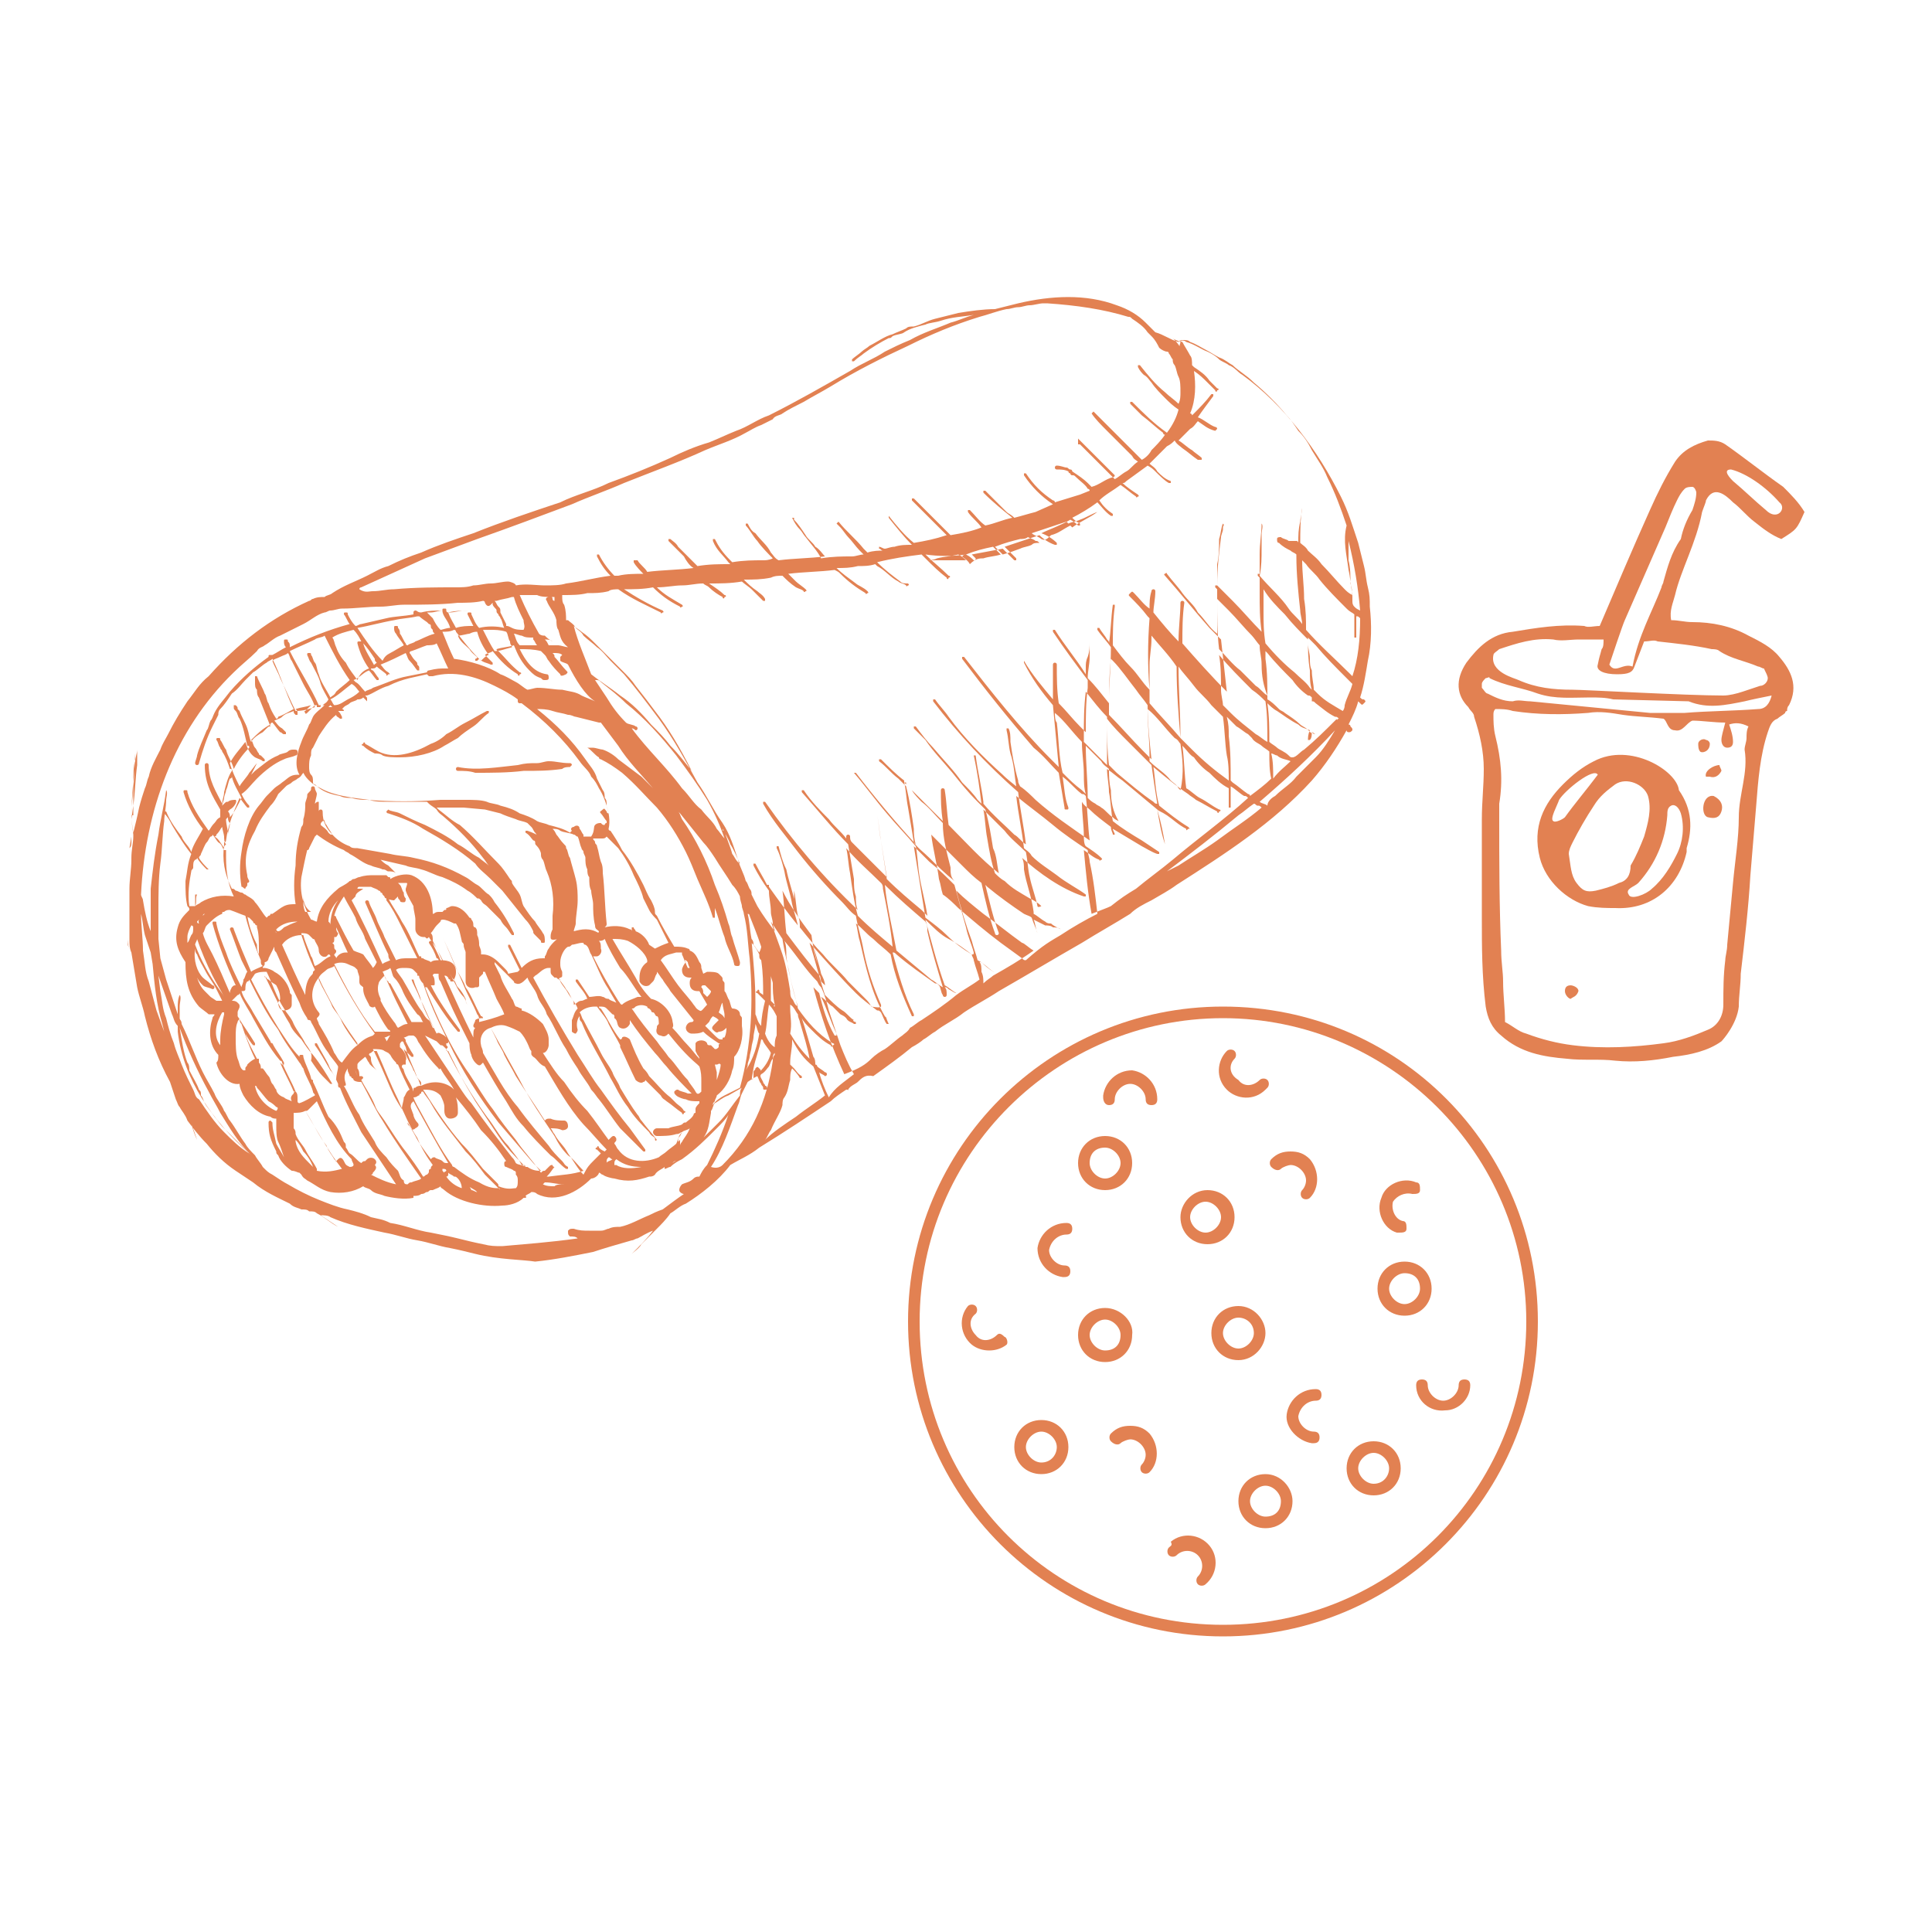 <svg version="1.1" id="Layer_1" xmlns="http://www.w3.org/2000/svg" x="0" y="0" viewBox="0 0 100 100" xml:space="preserve"><style>.st0{fill:#e28152}</style><path class="st0" d="M63.3 52.1c-9 0-16.3 7.3-16.3 16.3s7.3 16.3 16.3 16.3 16.3-7.3 16.3-16.3-7.2-16.3-16.3-16.3zm0 32c-8.7 0-15.7-7-15.7-15.7s7.1-15.7 15.7-15.7S79 59.7 79 68.4s-7 15.7-15.7 15.7z"/><path class="st0" d="M57.2 61.6c.8 0 1.4-.6 1.4-1.4 0-.8-.6-1.4-1.4-1.4-.8 0-1.4.6-1.4 1.4 0 .8.6 1.4 1.4 1.4zm0-2.2c.4 0 .8.4.8.8s-.4.8-.8.8-.8-.4-.8-.8c0-.5.3-.8.8-.8zm14.1 7.3c0 .8.6 1.4 1.4 1.4s1.4-.6 1.4-1.4-.6-1.4-1.4-1.4-1.4.6-1.4 1.4zm2.2 0c0 .4-.4.8-.8.8s-.8-.4-.8-.8.4-.8.8-.8c.5 0 .8.3.8.8zm-2.4 7.9c-.8 0-1.4.6-1.4 1.4s.6 1.4 1.4 1.4 1.4-.6 1.4-1.4-.6-1.4-1.4-1.4zm0 2.2c-.4 0-.8-.4-.8-.8s.4-.8.8-.8.8.4.8.8-.3.8-.8.8zm-5.6-.5c-.8 0-1.4.6-1.4 1.4s.6 1.4 1.4 1.4 1.4-.6 1.4-1.4c0-.7-.6-1.4-1.4-1.4zm0 2.2c-.4 0-.8-.4-.8-.8s.4-.8.8-.8.8.4.8.8c0 .5-.3.8-.8.8zm-11.6-5c-.8 0-1.4.6-1.4 1.4s.6 1.4 1.4 1.4c.8 0 1.4-.6 1.4-1.4s-.6-1.4-1.4-1.4zm0 2.2c-.4 0-.8-.4-.8-.8s.4-.8.8-.8.8.4.8.8-.3.8-.8.8zm-2.3-6.6c-.3.3-.8.4-1.1 0-.3-.3-.4-.8 0-1.1.1-.1.1-.3 0-.4s-.3-.1-.4 0c-.5.6-.4 1.5.2 2 .5.4 1.3.4 1.8 0 .1-.1 0-.4-.1-.4-.2-.2-.3-.2-.4-.1zm16.5 3.4c.2 0 .3-.1.3-.3s-.1-.3-.3-.3c-.8 0-1.4.6-1.5 1.3s.6 1.4 1.3 1.5h.1c.2 0 .3-.1.3-.3s-.1-.3-.3-.3c-.4 0-.8-.4-.8-.8.1-.5.5-.8.9-.8zm-12.9-8.6c.2 0 .3-.1.3-.3s-.1-.3-.3-.3c-.8 0-1.4.6-1.5 1.3 0 .8.6 1.4 1.3 1.5h.1c.2 0 .3-.1.3-.3s-.1-.3-.3-.3c-.4 0-.8-.4-.8-.8.1-.5.5-.8.9-.8zm5.3 16.2c-.1.1-.1.3 0 .4s.3.1.4 0c.3-.3.8-.3 1.1 0s.3.8 0 1.1c-.1.1-.1.3 0 .4s.3.1.4 0c.6-.5.7-1.4.2-2-.5-.6-1.4-.7-2-.2.1.2 0 .2-.1.3zm15.3-8.7c-.2 0-.3.1-.3.3 0 .4-.4.8-.8.8s-.8-.4-.8-.8c0-.2-.1-.3-.3-.3-.2 0-.3.1-.3.3 0 .8.7 1.4 1.5 1.3.7 0 1.3-.6 1.3-1.3 0-.2-.1-.3-.3-.3zm-9.5-10.9c.1-.1.4-.2.5-.2.4 0 .8.4.8.8 0 .2-.1.4-.2.5s-.1.3 0 .4c.1.1.3.1.4 0 .5-.5.5-1.4 0-2-.3-.3-.6-.4-1-.4s-.7.1-1 .4c-.1.1-.1.3 0 .4.2.2.4.2.5.1zm-8.9-3.3c.2 0 .3-.1.3-.3 0-.4.4-.8.8-.8s.8.4.8.8c0 .2.1.3.3.3s.3-.1.3-.3c0-.8-.6-1.4-1.3-1.5-.8 0-1.4.6-1.5 1.3v.1c0 .2.1.4.3.4zM62.7 69c0 .8.6 1.4 1.4 1.4s1.4-.7 1.4-1.4-.6-1.4-1.4-1.4-1.4.6-1.4 1.4zm2.2 0c0 .4-.4.8-.8.8s-.8-.4-.8-.8.4-.8.8-.8.8.3.8.8zM58 74.7c.1-.1.4-.2.5-.2.4 0 .8.4.8.8 0 .2-.1.4-.2.5-.1.1-.1.3 0 .4s.3.1.4 0c.5-.5.5-1.4 0-2-.3-.3-.6-.4-1-.4s-.7.1-1 .4c-.1.1-.1.3 0 .4.2.2.4.2.5.1zM61.1 63c0 .8.6 1.4 1.4 1.4s1.4-.6 1.4-1.4c0-.8-.6-1.4-1.4-1.4s-1.4.7-1.4 1.4zm2.1 0c0 .4-.4.8-.8.8s-.8-.4-.8-.8.4-.8.8-.8.8.4.8.8zm9.9-1.2c.2 0 .4 0 .4-.2s0-.4-.2-.4c-.7-.3-1.6.1-1.8.8-.3.7.1 1.6.8 1.8h.1c.2 0 .4 0 .4-.2s0-.4-.2-.4c-.4-.1-.6-.6-.5-1 .2-.3.6-.5 1-.4zm-9.2-7c.1-.1.1-.3 0-.4-.1-.1-.3-.1-.4 0-.5.5-.6 1.4 0 2 .5.5 1.4.6 2 0l.1-.1c.1-.1.1-.3 0-.4-.1-.1-.3-.1-.4 0-.3.3-.8.4-1.1 0-.5-.3-.5-.8-.2-1.1zm-6.7 12.9c-.8 0-1.4.6-1.4 1.4s.6 1.4 1.4 1.4c.8 0 1.4-.6 1.4-1.4.1-.7-.6-1.4-1.4-1.4zm0 2.2c-.4 0-.8-.4-.8-.8s.4-.8.8-.8.8.4.8.8c0 .5-.3.8-.8.8zm30.9-43.4c.1-.3.2-.5.2-.6.4-.8 1-.3 1.4.1.4.3.7.7 1.1 1 .5.4.9.7 1.4.9.8-.5.8-.5 1.2-1.4-.3-.5-.7-.9-1.1-1.3-1-.7-2-1.5-3-2.2-.3-.2-.6-.2-.9-.2-.7.2-1.3.5-1.7 1.1-.5.8-.9 1.6-1.3 2.5-.9 2-1.7 3.9-2.6 6-.3 0-.6.1-.8 0-1.3-.1-2.5.1-3.7.3-1.1.1-1.8.8-2.4 1.6-.6.9-.5 1.7.1 2.3.1.2.3.3.3.5.3.9.5 1.8.5 2.7s-.1 1.7-.1 2.6v5.1c0 1.5 0 3 .2 4.6.1.6.3 1.1.8 1.5 1 .9 2.2 1.1 3.4 1.2.8.1 1.7 0 2.5.1 1 .1 2 0 3-.2.9-.1 1.8-.3 2.5-.8.1-.1.8-.9.9-1.8 0-.6.1-1.1.1-1.7.2-1.7.4-3.4.5-5.1l.3-3.6c.1-1.3.2-2.6.6-3.8.1-.3.2-.6.5-.7.1-.1.3-.2.4-.3 0-.1.1-.1.1-.1 0-.1 0-.2.1-.3.5-1 .1-1.8-.5-2.5-.4-.5-1-.8-1.6-1.1-.9-.5-1.9-.7-2.9-.7-.4 0-.7-.1-1.1-.1-.1-.5.1-.9.2-1.3.3-1.3 1.1-2.7 1.4-4.3zm1.5-2.2c.8.2 1.8.9 2.5 1.7.4.3-.1 1-.7.4-.6-.5-1.1-1-1.7-1.5-.1-.1-.6-.6-.1-.6zm.8 13.9c0 .2-.1.4-.1.6.2 1.2-.3 2.3-.3 3.5 0 1.1-.2 2.3-.3 3.4-.1 1.1-.2 2.1-.3 3.2 0 .3-.1.6-.1.8-.1.8-.1 1.5-.1 2.3 0 .6-.3 1.1-.8 1.3-.7.3-1.5.6-2.3.7-1.5.2-3.1.3-4.7.1-.8-.1-1.6-.3-2.4-.6-.4-.1-.7-.4-1.1-.6 0-.7-.1-1.4-.1-2.1 0-.5-.1-1-.1-1.6-.1-2.3-.1-4.6-.1-6.9v-.7c.2-1.2.1-2.3-.2-3.5-.1-.4-.1-.8-.1-1.1 0-.1 0-.2.1-.3.3 0 .6 0 .9.1 1.3.2 2.6.2 3.9.1.6-.1 1.2 0 1.8.1.7.1 1.3.1 2.1.2.2.1.2.6.6.6.4.1.6-.4.9-.5.5 0 1.1.1 1.7.1-.1.4-.2.7-.2.9s.1.4.3.4c.2 0 .3-.1.3-.3 0-.3-.1-.6-.2-.9.3-.1.6-.1 1 .1-.1.2-.1.4-.1.6zm.6-1.5c-1.3.1-2.6.1-3.8.2h-1.8c-2.1-.2-4.1-.4-6.2-.6-.3 0-.6-.1-.9 0-.5 0-.9-.2-1.3-.4-.1 0-.2-.2-.3-.3v-.2c0-.1.1-.2.2-.3.1 0 .2-.1.2 0 .8.4 1.7.5 2.5.8.9.3 1.8.2 2.7.2.4 0 .8 0 1.2.1.1 0 3.8.1 3.9.1 1 .4 1.9.2 2.9 0 .4-.1.9-.2 1.4-.3-.1.4-.3.7-.7.7zm-2.4-3.1c.1 0 .3 0 .4.1.6.4 1.3.5 2 .8.1 0 .2.1.3.1.1.2.2.4.2.5 0 .2-.2.4-.4.4l-.9.3c-.3.1-.7.2-1 .2-1.9 0-7.2-.3-7.8-.3-1 0-1.9-.1-2.8-.5-.2-.1-1.5-.4-1.3-1.3 0-.1.2-.2.3-.3.9-.3 1.8-.6 2.8-.5.4.1.9 0 1.3 0H83c0 .2 0 .4-.1.5-.1.4-.1.3-.2.8-.1.3.3.5 1 .5.6 0 .8-.1.9-.4.2-.5.3-.8.5-1.3.3 0 .5-.1.7 0 .9.1 1.9.2 2.8.4zm-2.5-3.5c0 .1-.1.2-.1.3-.5 1.3-1.2 2.5-1.5 4.1-.5-.2-.9.4-1.2-.1.1-.3.7-2.1.8-2.3l2.1-4.8c.2-.5.4-1 .6-1.4.1-.2.2-.4.4-.6.1-.1.3-.1.4-.1s.2.2.2.3c0 .3-.1.6-.2.9-.3.5-.5 1-.6 1.5-.5.7-.7 1.5-.9 2.2zm-3.6 9.3c-.6.3-1.1.7-1.6 1.2-1 1-1.6 2.2-1.2 3.8.3 1.2 1.4 2.2 2.5 2.5.5.1 1 .1 1.4.1 1.9.1 3.3-1.1 3.7-2.9v-.2c.3-1 .3-2-.4-3-.1-1-2.5-2.5-4.4-1.5zm-2.1 3.1c-.2-.1.2-.8.3-1.1.3-.5 1.8-1.7 2-1.3-.6.8-1.2 1.5-1.7 2.2-.1.1-.5.3-.6.2zm3.4 3.2c-.4.2-.8.3-1.2.4-.5.1-.7 0-1-.4s-.3-.9-.4-1.5c0-.2.1-.4.2-.6.3-.6.7-1.3 1.1-1.9.3-.5.7-.8 1.1-1.1.6-.4 1.5 0 1.7.6.2.7 0 1.4-.2 2.1-.2.5-.4 1-.7 1.5 0 .5-.2.8-.6.9zm3-1.5c-.3.6-.7 1.3-1.3 1.8-.3.3-1.1.6-1.2.3-.2-.3.3-.4.5-.6.9-1 1.4-2.2 1.5-3.5 0-.2 0-.4.2-.5s.4.1.5.4c.2.7.1 1.5-.2 2.1zm1.9-3c-.6-.1-.7 1-.3 1.1.4.1.6 0 .7-.3.1-.3 0-.6-.4-.8zM81.3 51c-.2 0-.3.1-.3.3s.2.4.3.4c.1-.1.3-.1.4-.4 0-.2-.3-.3-.4-.3zm7.2-12.5c0-.1-.1-.2-.2-.2-.1-.1-.4 0-.4.2 0 .1 0 .3.1.4.1.1.5 0 .5-.4zm-.2 1.7h.2c.3.1.5-.1.6-.3 0-.1-.1-.2-.1-.3-.3 0-.8.3-.7.6z"/><path class="st0" d="M24.6 10.1c-.4.1-.8.2-1.3.3-.6.1-1.1.3-1.7.4-.6.1-1.1.3-1.7.4-.9.2-1.9.4-2.8.8-.1.1-.4.1-.5.1l.9-.6c-.4.2-.7.5-1.1.7-.1.1-.2.1-.4.1-.1.1-.2.1-.4.1-.2.1-.4.1-.6.3-.6.3-1.3.6-1.9 1.1l-.9.6c-.6.4-1.1.9-1.5 1.4-.4.4-.7.8-1 1.2-.1.3-.3.5-.4.7-.1.1-.1.2-.2.4l-.3.9c-.6 1.1-1 2.2-1.3 3.4-.1.5-.3 1-.4 1.5l-.3 1.8c-.1.2-.1.5-.1.6V29c0 .5.1 1 .1 1.5v.1c0 .4.1.8.1 1.1v.1l-.1.8c0 1 .1 2 .2 3 0 .2.1.4.1.6v-.8c-.1-.7-.1-1.4-.2-2.1l-.1-.7.1-.7c.1.4.2.8.3 1.3.1.4.2.7.3 1 .1.2.1.4.2.6.1.5.4 1 .6 1.4.1.3.3.6.4.8.3.6.6 1.1 1 1.7.4.5.6.9 1.1 1.3 1.5 1.7 3.2 3 5.2 3.9.1 0 .1.1.2.1.2.1.4.1.6.1.1.1.3.1.4.2.6.4 1.2.6 1.8.9.4.2.7.4 1.1.5.6.3 1.1.5 1.7.7.9.4 1.8.7 2.7 1 1.5.6 3 1.1 4.5 1.6.8.4 1.7.6 2.5 1 1.1.4 2.1.8 3.2 1.3.6.3 1.3.6 2 .8.5.2.9.4 1.4.6.6.2 1.1.6 1.7.8 1.4.7 2.8 1.5 4.2 2.3.6.4 1.2.6 1.8 1 .4.2.8.4 1.3.6.7.4 1.4.6 2.1.9.4.1.8.3 1.2.4-.6-.1-1.1-.1-1.7-.3-.3-.1-.6-.1-.8-.2-.4-.1-.8-.2-1.1-.4-.1-.1-.4-.1-.6-.2-.1-.1-.1-.1-.2-.1-.4-.2-.9-.5-1.3-.8-.1-.1-.3-.2-.5-.4h-.1v.1c.1.1.4.3.5.4.1.1.3.2.4.3.4.2.8.5 1.2.6.2.1.5.2.7.3.1.1.2.1.4.1.4.1.7.3 1.1.4l1.2.3c.6.1 1.3.2 1.9.2l1.2.3c1.7.4 3.5.5 5.1-.1.6-.2 1.1-.5 1.5-.9l.2-.2.2-.2.1-.1c.4-.1.8-.4 1.2-.5.1.1.3.1.4 0 .4-.1.8-.4 1.1-.5.2-.1.4-.2.6-.4.1-.1.4-.2.5-.3.3-.1.5-.4.7-.5 2.2-1.6 3.9-3.9 5.1-6.3.4-.8.6-1.5.9-2.4l.3-1.2c.1-.4.1-.7.2-1.1.1-.4.1-.6.1-1 .1-.9.1-1.9-.1-2.8-.1-.6-.2-1.3-.4-1.9.1-.1.1-.1.2-.1.1-.1.1-.1 0-.2s-.1-.1-.2 0l-.1.1c-.1-.4-.3-.8-.5-1.2 0 0 .1 0 .1-.1.1-.1.1-.1.1-.2-.1-.1-.1-.1-.2-.1 0 0-.1 0-.1.1-.5-.9-1.1-1.8-1.8-2.6-2-2.2-4.5-3.8-7-5.4-.4-.3-.8-.5-1.3-.8-.4-.2-.8-.4-1.1-.7-.8-.5-1.7-1-2.5-1.5-1.4-.8-2.9-1.7-4.3-2.5-.6-.4-1.2-.7-1.8-1.1-.5-.4-1-.6-1.5-1-.2-.1-.4-.3-.6-.4-.1-.1-.4-.3-.6-.4-.6-.5-1.3-1-2-1.5-.4.1-.6-.1-.8-.3-.1-.1-.4-.2-.5-.4v-.1c0 .1 0 .1-.1.1-.3-.2-.6-.4-.8-.6-1.2-.8-2.4-1.6-3.7-2.4-.5-.4-1-.6-1.5-.9-.6-.8-1.5-1.5-2.3-2-.3-.1-.6-.4-.8-.5-.2-.3-.5-.6-.7-.8l-.8-.8c-.1-.2-.4-.4-.5-.5.4.4.8.8 1.1 1.2-.3-.1-.6-.3-.8-.4-.1 0-.2-.1-.3-.1-.7-.2-1.4-.4-2-.6-1-.2-2-.4-3-.5-.6.1-1.9.1-3.1.4zm5.3.8c-.1.1-.2.1-.4.1-.1.1-.1.1-.1.3.1.1.1.1.3.1.3-.1.5-.1.8-.1h.6c.2 0 .3.1.4.1.2.1.4.1.6.1.5.1 1 .4 1.5.6.2.1.4.2.7.3.4.3.8.6 1.1.8-.1 0-.2.1-.2.1-.1.1 0 .3.1.4.2.1.4.1.6.3.1.1.2.1.3.1.1.2.2.4.4.6.4.8.8 1.7 1.1 2.6-.1-.2-.4-.5-.6-.7-.6-.6-1.1-1.1-1.8-1.6-.2-.1-.4-.2-.6-.4-.1 0-.2-.1-.3-.1v.1c-.1-.1-.4-.2-.5-.4-.1-.1-.2-.1-.3-.1-.6-.2-1.1-.3-1.8-.1-.1 0-.5.1-.6.2-.1 0-.1.1-.2.1 0-.1-.2-.3-.4-.3-.7-.7-1.8-1.3-2.8-.8-.1.1-.2.1-.3.1-.1-.1-.2-.1-.3-.2.1-.1 0-.1-.1-.1-.3-.3-.8-.4-1.1-.4-1-.1-2.3.2-3 .8-.1.1-.2.1-.2.2-.1-.1-.2-.1-.4-.2h-.1c-.1 0-.1-.1-.2-.1s-.1-.1-.3-.1c-.1-.1-.3-.1-.4-.1V13c-.5-.1-1.1 0-1.5.1-.2.1-.5.1-.7.3-.1.1-.3.1-.4.2-.5-.3-1.1-.4-1.7-.3-.5.1-.8.4-1.2.6-.1.1-.2.1-.3.3l-.1.1c-.1 0-.2.1-.4.1-.3.2-.6.5-.7.8-.1.1-.1.1-.1.2-.3.6-.4.9-.4 1.5 0 .1.1.1.1.1l.1-.1c0-.4.1-.6.2-1.1.1-.2.3-.5.4-.7-.1.3-.2.6-.3.8-.1.2-.1.6-.1.8v.4c-.1 0-.2 0-.3.1-.6.1-1.1.6-1.4 1.1-.1.2-.2.4-.2.6-.6-.1-1.1.6-1.2 1.1.1.1.1.2.1.4-.5.5-.5 1.3-.3 1.9 0 .1.1.1.1.2h-.3c-.1.1-.4.3-.5.4-.6.7-.7 1.4-.7 2.3-.4.6-.6 1.1-.4 1.8.1.4.3.6.6.9 0 .1 0 .1-.1.2-.1.4-.1.8-.1 1.3.1.5.1.9.3 1.4-.4.5-.7 1-1 1.5-.1.2-.2.4-.4.6v.1h.1c.2-.5.5-.9.8-1.3.1-.3.4-.5.5-.8.1.4.4.8.6 1.2-.4.5-.8 1.2-1 1.9 0 .1 0 .1.1.1s.1 0 .1-.1c.2-.7.6-1.3 1.1-2 .1.1.1.2.3.4.1.1.1.2.3.3v.4c-.4.7-.8 1.3-.8 2.3 0 .1.1.1.1.1.1 0 .1-.1.1-.1 0-.8.4-1.4.7-2 0 .2.1.4.1.6.1.4.2.8.4 1.1 0 .1 0 .1-.1.1-.1.3-.2.6-.4.9 0 .1-.1.1-.1.2-.1.1-.1.3-.2.4 0 .1 0 .1.1.1s.1 0 .1-.1c.1-.1.2-.4.3-.5.1-.4.3-.6.4-1 .2.4.5.8.8 1.1 0 .1 0 .1-.1.1-.1.4-.2 1-.4 1.4-.1.1-.1.3-.2.4-.1.1-.1.1-.1.2v.1h.1c.1-.1.1-.1.1-.2l.1-.1c.1-.3.3-.6.4-.9.1-.3.1-.5.2-.7.1.2.4.4.6.5l.2.2c.1.1.1.1.2.1l-.6 1.5c-.1.1-.1.3-.1.4-.1.1-.1.2-.1.4v.3h.1c.1-.3.3-.6.4-.9.1-.1.1-.4.2-.5.1-.3.2-.5.4-.8.1 0 .1.1.1.1.3.1.6.3.8.4-.4.8-.7 1.8-1.1 2.6-.1-.1-.2-.1-.3-.2-.2-.1-.5-.4-.7-.5l-.4-.4c-.2-.2-.4-.5-.7-.7-.2-.3-.4-.6-.6-.8-.1-.1-.1-.2-.1-.3l-.3-.6c-.3-.6-.5-1.2-.7-1.9 0-.1-.1-.1-.1-.1-.1 0-.1.1-.1.1 0 .1.1.3.1.4.1.4.3.8.5 1.3.1.1.1.3.2.5.1.1.1.2.2.4.2.4.5.7.8 1.1.6.7 1.3 1.3 2 1.8 0 .1 0 .1.1.1h.1c.2.1.5.3.7.4-.1.1-.1.2-.1.3 0 .1 0 .1.1.1s.1 0 .1-.1c.1-.1.1-.1.1-.3 1 .5 2 .9 3.1 1.2-.1.1-.2.4-.3.5 0 .1 0 .1.1.1s.1 0 .1-.1c.1-.2.2-.4.4-.6.1 0 .2.1.3.1.4.1.9.2 1.3.3s.9.1 1.4.2v.1c0 .1.1.1.1.1.1 0 .1-.1.3-.1.4.1.7.1 1.1.1 0 .1 0 .1.1.1s.1 0 .1-.1c0 0 0-.1.1-.1.4.1.8.1 1.3.1h-.4c-.3 0-.6-.1-.8-.1h-.1c.1-.3.3-.6.4-.8.3.1.6.1.8.1h.1l-.3.6c0 .1 0 .1.1.1s.1 0 .1-.1c.1-.2.2-.5.4-.7.4.1.9.1 1.3 0-.1.2-.1.4-.2.5 0 .1-.1.1-.1.2-.1.1-.1.1-.1.2s-.1.1-.2.3v.1l-.1-.1c-.1-.1-.2-.1-.3.1 0 .1-.1.1-.1.1-.4-.1-.9-.1-1.3-.1-.9-.1-1.9-.1-2.8-.1-.4 0-.8-.1-1.2-.1-.7 0-1.3-.1-2-.1-.2 0-.4-.1-.6-.1-.1 0-.2-.1-.3-.1-.4-.1-.7-.4-1.1-.6l-1.2-.6c-.3-.1-.6-.4-.8-.5-.1-.1-.3-.1-.4-.3-.4-.4-.8-.7-1.2-1.1-3.1-3-4.6-7.2-4.8-11.5 0-.1.1-.2.1-.3.1-.6.2-1.1.4-1.6v-.1V29c.1.9.2 1.8.4 2.8.1.8.3 1.5.4 2.3.1-.1 0-.4 0-.5 0-.4-.1-.8-.1-1.1-.1-.7-.1-1.5-.2-2.2-.1-.8-.1-1.6-.1-2.4v-1.5l.1-1 .3-1.1.6-1.8v.4c0 .1 0 .4.1.6.1-.1 0-.4 0-.6v-.6c0-.1.1-.1.1-.3.4-.8.7-1.7 1.1-2.5.2-.4.4-.7.6-1.1.1-.3.4-.6.5-.9.1-.1.2-.4.3-.5.3-.4.5-.8.8-1.2.1-.2.3-.4.5-.6.1-.2.3-.4.4-.6l.1-.1c.1-.1.2-.2.4-.3.3-.2.6-.4.8-.5.5-.3 1.1-.6 1.6-.8.5-.2 1-.4 1.5-.5.4-.1.8-.2 1.2-.4.4-.1.6-.1 1-.3.7-.1 1.4-.4 2.1-.5.5-.1 1-.2 1.4-.3.4-.1.8-.2 1.3-.3.4-.1.6-.1 1-.1 1.1.1 2.5.2 3.9.4zm-5.7 2.8c.1-.1.1-.1.2-.3.1 0 .2-.1.3-.1-.2.2-.4.2-.5.4zm2.5-.2c.1.1.1.2.1.4 0 .1 0 .2-.1.3v.1c0 .1-.1.1-.1.1-.1.1-.2.1-.4.2-.1 0-.1.1-.1.2 0 0 0 .1.1.1-.4.6-.8 1.1-1.3 1.6-.4.6-.8 1.1-1.3 1.7.1-.3.1-.5.1-.8 0-.2-.2-.3-.4-.3s-.3.2-.3.4v.2c0 .2-.1.4-.2.6-.3.3-.6.3-.9.3.7-1.1 1.3-2 2-2.8.4-.4.7-.8 1.1-1.3l.4-.4.3-.3c.1-.1.1-.1.1-.2.5-.2.7-.1.9-.1zm-.9 0l-.3.3-.4.4c-.3.4-.6.8-1 1.2-.6.8-1.3 1.6-1.8 2.5-.1.2-.3.4-.4.6-.1 0-.1 0-.1-.1 0 0-.1 0-.1-.1-.1 0-.1-.1-.3-.1.1-.3.3-.6.4-.8.5-.9 1-1.9 1.6-2.7 0-.1.1-.1.1-.1.4-.3.8-.6 1.3-.8.5-.3.8-.3 1-.3.1-.1.1 0 0 0zm-2.1.5c-.1.1-.1.1-.2.1-.1.1-.2.1-.3.2v-.1s0-.1-.1-.1c.2-.3.5-.5.8-.6 0 .2-.1.4-.2.5zm5.5-.3c-.4 0-.6.1-1 .1l-.1-.1c.2-.1.4-.1.6-.1.1.1.3.1.5.1zm-8.1 0c.1.1.1.1.2.1.2.1.4.1.5.2-.7 1-1.4 2-2 3-.4.6-.7 1.3-1.1 2h-.1s-.2 0-.3.1c0 0 0 .1-.1.1 0 .1-.1.1-.1.1 0 .1-.1.2-.1.3v.1c-.2-.3-.2-.5-.1-.8 0-.1 0-.1-.1-.1.3-.5.5-1.1.8-1.5.2-.5.5-.9.8-1.4.1-.3.4-.6.6-.8.2-.3.4-.5.6-.7.1-.2.1-.4.3-.5 0-.2.1-.2.2-.2zm-1.8 1.8l-.6.9c-.4.8-.8 1.5-1.1 2.3-.1 0-.1.1-.1.1v.1c-.1.2-.2.5-.4.7-.3.5-.5.9-.8 1.3v.1h.1c.2-.4.4-.7.6-1.1.1-.3.3-.5.4-.8 0 .3.1.5.1.7-.1.2-.4.5-.5.7-.4.5-.6 1.1-.9 1.6 0 .1-.1.1-.1.1s-.1 0-.1.1c-.2.3-.3.5-.4.8-.4.8-.8 1.7-1.2 2.6-.1.1-.1.1-.1.3l-.3-.6c0-.1-.1-.2-.2-.2v-.1c0-.1-.1-.1-.1-.2h.1c.1 0 .4-.1.5-.2.4-.2.7-.6.8-1 0-.1 0-.1.1-.2V23c0-.2-.2-.3-.4-.3s-.3.2-.3.4c0 .1.1.1.1.2 0 .3-.1.5-.2.7-.1.1-.2.1-.4.3-.1 0-.1.1-.1.1-.1 0-.1 0-.1.1.4-.8.8-1.7 1.3-2.5.1-.3.4-.6.6-.8.2-.3.4-.6.6-.8.4-.5.7-1 1-1.5h-.1l-.4.4c-.2.2-.4.5-.6.8.1.4-.1.6-.3.9-.2.4-.4.6-.6 1-.1.3-.4.6-.5.8-.4.6-.6 1.3-.9 1.9-.2 0-.4 0-.6-.1l-.2-.3c.4-.8.9-1.7 1.4-2.5.4-.6.7-1.1 1.1-1.5 0 .1 0 .1.1.1s.1 0 .1-.1c.1-.4.3-.7.4-1.1 0-.1.1-.1.1-.1V19c.3-.6.5-1.2.8-1.8.4-.4.6-.8.8-1.3.1-.1.1-.1.1-.3.1-.1.1-.2.2-.3.2-.1.4-.4.6-.5.1.1.1.1.2.1l.1.1c.1.1.3.1.4 0 .1-.1.1-.2 0-.3.1-.1.1-.2-.1-.4 0-.1-.1-.1-.1-.1.4-.2.8-.4 1.3-.5l-1.2 1.8zm-.1-1.5l.1-.1-.1.1zm2.9.2c.1.1.1.1.1.2s.1.1.1.1c0 .1 0 .1.1.2-.3.4-.6.9-.8 1.4-.4.6-.7 1.3-1 2-.4.8-.7 1.6-1.1 2.5h-.1c-.1 0-.1 0-.2-.1 0 0-.1 0-.1-.1.1-.1.1-.1.1-.2 0-.2.1-.4.3-.6-.1.1-.4.3-.4.4-.1.1-.1.2-.2.3-.1-.1-.4-.3-.4-.4v-.2c.1-.1.1-.3.1-.4h.1c.1 0 .1-.1.1-.1l-.1-.1c.2-.4.5-.8.7-1.3.1-.3.3-.5.5-.8.4-.6.7-1.1 1.1-1.6.3-.4.6-.8.9-1.3.1 0 .1.1.2.1zm8.1.2c-.3.3-.5.6-.8.8-.3.3-.5.6-.7 1-.6.9-1.3 1.9-1.8 2.9l-1.5 2.7c-.4-.1-.6-.5-.5-.9 0-.1.1-.2.1-.4.6-1 1.1-2 1.8-2.8.5-.7 1.1-1.4 1.6-2 .2-.3.4-.5.7-.8.1-.1.1-.2.3-.3v-.1h-.1c-.3.2-.5.5-.8.7-.5.5-1 1-1.4 1.5-.4.4-.6.8-.9 1.3-.4.6-.8 1.3-1.2 2l-.1-.1c-.1-.1-.2 0-.3.1-.1.1-.2.3-.2.4-.1.2-.1.5-.1.6l-.6 1.2c-.3.6-.6 1.3-.9 2-.1.1-.1.2-.1.4h-.2s-.1 0-.1-.1c.1-.1.1-.3.1-.4 0-.1 0-.1-.1-.1h-.1c.4-.8.9-1.5 1.5-2.3v-.1h-.1c-.6.7-1.1 1.5-1.6 2.3H22c.6-1.5 1.3-3.1 2.3-4.5.4-.6.8-1.3 1.2-1.8.4-.6.8-1.1 1.2-1.6.4-.6.9-1.1 1.3-1.7.1.1.1.1.2.1l.2.2c.1.1.1.1.2.1 0 0 0-.1.1-.1-.1-.1-.2-.3-.4-.5h.1c.7.1 1.2.1 1.8.3zm-2.2 0l-.4.4-1.8 2.1c-1 1.3-1.9 2.7-2.6 4.2 0-.1 0-.1-.1-.1v-.1c.1-.1.1-.1 0-.2.6-1.2 1.3-2.4 2.1-3.5.4-.5.7-1.1 1.1-1.5.2-.3.5-.6.7-1h.1c.1 0 .1-.1.1-.1h.1c.3-.2.5-.2.7-.2 0-.1 0 0 0 0zm-4.9 0c0 .1-.1.1-.2.1v-.1l.1-.1c0 .1 0 0 .1.1zm-5.4.1c-.7.9-1.3 2-1.9 3-.2-.1-.4-.1-.6-.1v-.8c.1-.1.1-.2.1-.3.1-.3.4-.6.5-.8.2-.4.4-.6.6-1v-.1c.5-.1.9 0 1.3.1zm13 .4l.1.1.3.3-.2.2c-.1 0-.1.1 0 .1 0 .1.1.1.1 0 .1-.1.1-.1.3-.2l.1.1c-.4.4-.8.9-1.2 1.3-.8.9-1.4 2-2 3-.3.1-.4.4-.6.5-.1.1-.1.1-.1.2v.1c-.1.1-.1.2-.2.4s-.2.4-.4.6c-.2.1-.4.2-.7.3-.3.1-.6 0-.8-.1l.3-.6c.1-.3.3-.5.4-.8.2-.4.4-.7.6-1.1.5-.8 1-1.5 1.5-2.3.1.1.1.1.3.1.2-.1.5-.1.7-.1.1 0 .2-.1.2-.3 0-.1-.1-.2-.3-.2-.2.1-.4.1-.6.1.1-.1.1-.2.2-.3.2-.4.5-.6.7-1 .3-.4.5-.8.8-1.1.2.4.3.5.5.7zm6.7-.2c1.5 1.5 2.3 3.3 2.6 5.4 0 .1 0 .2.1.3v.1c-.1-.1-.1-.2-.1-.3-.1-.1-.1-.2-.2-.4-.1-.1-.2-.3-.4-.4-.1-.1 0-.2.1-.4 0-.1.1-.1.1-.2.1 0 .1-.1.1-.1 0-.1 0-.1-.1-.1s-.1 0-.1.1-.1.1-.1.2c-.1.1-.1.2-.2.4l-.2-.1-.3-.2-.3-.6c-.1-.2-.1-.4-.2-.6-.4-1.1-.8-2.3-1.4-3.2.3-.1.5 0 .6.1zm-4.2-.1c-.5 0-.9.1-1.3.4-.1-.1-.1-.1-.1-.3h.1c.3-.2.8-.2 1.3-.1zm-14.9.1c0 .1 0 .1 0 0 0 .1-.1.2-.1.3-.8.8-1.3 1.9-1.8 3l-.4-.4c-.1-.1-.1-.1-.2-.1.4-.6.7-1.3 1.1-1.8.1-.3.3-.5.4-.7.1-.1.1-.1.1-.2 0 .1 0 .1.1.2s.2.1.3-.1.1-.2.3-.3c.2 0 .2.1.2.1zm7.5 1.5L24.6 18c-.3.5-.6 1-.8 1.4l-.6 1.2c-.1 0-.1 0-.1.1l-.1.1c-.1.1-.1.1-.2.1l-.2.2-.6.3 1.8-2.7c.2-.3.4-.6.6-.8.7-1 1.4-1.9 2.1-2.8.1-.1.1-.1.2-.3.1-.1.4-.1.5-.2-.6.6-1 1-1.4 1.6zm-10.1-.8c-.1.2-.2.4-.4.6v-.1c.1-.5.4-.8.8-1.2l.1-.1c-.1.3-.3.6-.5.8zm5.7 2.6l-.1-.1c-.1-.2 0-.3.1-.6 0-.1.1-.3.2-.4.1-.1.1-.2-.1-.3-.1-.1-.2-.1-.3.1-.1.1-.1.1-.1.2.1-.2.3-.5.4-.7.2-.4.5-.8.8-1.2.1.1.1.1.2.1.1-.1.3-.1.4-.2.1-.1.1-.1.3-.1-.6 1-1.2 2.1-1.8 3.2zm13.4-3.2l.6.4c.6.5 1.2 1.1 1.8 1.7.4.4.7.9 1.1 1.4 0 .1 0 .3.1.4l-.7-.4c-.3-.1-.5-.3-.7-.4-.1-.1-.1-.3-.2-.4v-.1c-.1-.5-.1-.9-.4-1.3-.3-.5-.7-.8-1.2-1.1-.3-.1-.3-.1-.4-.2zm-3.1.2c-.1 0-.1.1-.2.1-.1-.1-.1-.1-.1-.3 0 .1.2.1.3.2zm2.4.1c.1.1.3.2.4.3.1.1.4.3.5.4.1.2.1.4.3.6-.1 0-.1-.1-.3-.1-.3-.1-.7-.1-1-.1-.1 0-.2.1-.2.2s.1.2.2.2h.6c.2.1.5.1.7.2.1.1.1.1.2.1.1.1.3.2.4.4 0 .1.1.1.1.1v.2c0 .1.1.2.2.3v.1h-.1c-.2 0-.4 0-.6.1-.1 0-.4.1-.5.2-.1.1-.1.1-.1.2.1.1.1.1.2.1.1-.1.3-.1.5-.2h.2c-.4.4-.9.9-1.3 1.4-.2.2-.4.5-.6.7-.5.6-.9 1.1-1.3 1.7V22c-.1-.2-.3-.3-.5-.2-.2.1-.1.4-.3.5v.1s0 .1-.1.1l-.1.1-.1.1-.1.1c-.1.1-.2.1-.4.1 0-.1.1-.1.1-.1.4-.6.6-1.1 1-1.6 0 0 .1 0 .1.1.1.1.3 0 .4-.1.2-.5.4-1 .7-1.5.1-.1.2-.2.3-.4.4-.4.7-.8 1.1-1.1l.3-.3c.1-.1.3-.2.4-.4.1 0 .1-.1 0-.1 0-.1-.1-.1-.1 0-.3.2-.5.4-.8.6-.1.1-.2.1-.3.3l-.4.4-.4.4c0-.1-.1-.1-.1-.1-.1-.1-.3 0-.4.1-.3.6-.5 1.1-.8 1.7v.1c-.2.4-.4.7-.6 1.1-.1.3-.4.6-.6.9h-.1c-.3 0-.6-.1-.8-.3.1-.1.1-.3.2-.4.3-.6.6-1.1.9-1.7.2-.4.4-.6.6-1 .1-.3.3-.5.4-.8.3-.5.6-1 .9-1.4.1-.1.1-.2.2-.3.3-.4.5-.6.8-1-.1-.1-.1 0-.1.1-.1.1-.2.1-.3.3-.4.4-.8.8-1.1 1.3-.4.5-.6 1-.9 1.5-.5 1-1.1 1.9-1.5 2.9-.1.1-.1.1-.1.3-.1-.1-.2-.4-.1-.7 0-.1-.1-.2-.1-.2-.1 0-.2.1-.2.1v.6c.1.2.1.4.3.6-.1.3-.4.6-.5.8-.1.2-.3.4-.4.6v.1c-.1 0-.1 0-.2.1h-.1l-.1.1c-.1.1-.1.1-.1.3v.1h-.1c-.3 0-.5-.3-.7-.4l-.1-.1c.7-1.3 1.5-2.7 2.3-4 .4-.6.8-1.3 1.2-1.8.5-.7 1-1.4 1.5-2 .3-.4.5-.7.8-1.1v-.1h-.1l-1.2 1.2c-.4.5-.7 1-1.1 1.5-.1.1-.2.3-.4.5-.2.4-.5.7-.7 1.1-.2.3-.4.6-.6 1-.4.6-.6 1.2-1 1.8-.1.4-.4.6-.5 1-.1.3-.4.6-.5.9l-.1-.1c-.1-.1-.3-.3-.5-.2-.1 0-.1.1-.1.1l-.2.2-.8.8v-.1l.3-.6c.1-.4.4-.8.6-1.2.1-.1.1-.3.2-.4.1 0 .2-.1.3-.1v-.1c.4-.1.8-.4 1.1-.7.1-.2.3-.5.3-.8v-.3c0-.1-.1-.4-.3-.4.4-.6.7-1.1 1.1-1.5.4-.6.8-1.1 1.2-1.5.4-.5.8-1.1 1.1-1.5l.1.1c.1.1.1.1.2.1.1-.1.1-.1.1-.2s-.1-.1-.1-.2c.1-.1.1-.2.2-.3.5-.7 1.4-.7 2.1-.4zm-2.5.3l.2-.2c-.1 0-.2.1-.2.2zM9.2 21.6v.3c-.2.2-.2.4-.3.6l-.7 2 .1-.8c.1-.5.1-.9.3-1.4.1-.4.2-.8.4-1.3.1-.4.3-.8.4-1.1.2-.5.4-.9.6-1.3.1-.2.1-.4.3-.5.4-.6.8-1.2 1.3-1.7.4-.4.8-.8 1.3-1.1-1.9 1.7-3.4 3.8-3.7 6.3zm2.2-4.2c-.2.4-.4.7-.6 1.1-.6 1.1-1.1 2.2-1.5 3.3.1-.6.2-1.3.4-1.8.1-.1.1-.3.1-.4.2-.4.4-.7.5-1 .1-.1.1-.1.1-.3.1-.1.1-.2.2-.4s.3-.4.5-.7c.1-.1.3-.4.4-.5l.6-.6.8-.8.1-.1c-.7.7-1.1 1.4-1.6 2.2zm23.9-1.5c.1.2.3.4.4.7-.1-.1-.3-.1-.4-.2l-.1-.2c-.1-.1-.1-.1-.1-.3l.1.1v-.3c0 .1.1.2.1.2zm5.9 1.3c.5.4 1 .7 1.5 1.1l-.6 1.5c-.5.4-.8.8-1.1 1.4v-.1c0-.4-.1-.7-.1-1.1v-.1l.2-.2c.1-.1.2-.3.4-.4v-.1h-.1c-.1.2-.3.4-.4.5-.1-.2-.1-.4-.1-.6-.1-.3-.1-.6-.3-.9-.1-.1-.1-.3-.1-.4-.1-.4-.4-.8-.6-1.3-.1-.1-.2-.4-.3-.5.4.4 1 .8 1.6 1.2zm-31.3-.4c.1-.3.2-.6.3-.8-.1.3-.2.6-.3.8zm11 1.4c.1.1.1.3.3.4-.2.4-.4.8-.6 1.3 0 0-.1 0-.1.1-.1.1-.2.2-.3.4l-.1.1-.2.1c-.1.1-.4.1-.6.1.3-.6.6-1.3.9-2 .1-.2.2-.5.6-1.1 0 .2.1.4.1.6zm-6.6-.5c-.1.1-.2.2-.4.3-.2.2-.4.5-.6.7 0 .1-.1.1-.1.1.1-.6.6-1.1 1.1-1.3.1.1.1.2 0 .2zm23.2.6l.8.4c.6 2.2.7 4.4.5 6.7-.1.8-.1 1.5-.3 2.3 0 .1-.1.3-.1.4s-.1.3-.1.5c-.1.2-.2.4-.4.6-.3.5-.6.9-.9 1.4-.2.3-.4.6-.6.8l-1.2 1.5-.1.1c.1-.1.1-.2.2-.4.7-1 1.3-2.2 1.7-3.4.3-.7.5-1.3.7-2 .1-.2.1-.5.2-.7.1-.4.3-.9.4-1.3 0-.1 0-.2-.1-.2s-.2 0-.2.1c-.1.5-.4.9-.5 1.4-.2.5-.3 1-.5 1.5v-.5h-.1c-.2.7-.5 1.3-.8 2-.2.5-.4 1-.6 1.4-.4.8-.9 1.6-1.5 2.3-.6.6-1.1 1.2-1.8 1.8-.4.3-.7.5-1.1.7-.1 0-.1.1-.1.1-.2.1-.4.4-.6.5h.3c.1 0 .4-.1.5-.1.3-.1.6-.3.8-.5l1.2-.9.6-.6c-.6.7-1.3 1.4-1.8 2.2l-.9 1.2H31l-1.2.3c-.1 0-.2.1-.4.1-.3.1-.5.1-.8.2-.3.1-.6.1-.8.1 1-.8 1.8-1.6 2.5-2.6.2-.3.5-.6.6-1l.3-.6c.1-.1.1-.3.1-.4.1-.1.1-.2.1-.4.1-.3.2-.8.1-1.2 0-.1.1-.1.1-.1.2-.3.4-.6.6-1 .4-.5.8-1.2 1.1-1.8.1-.2.2-.5.4-.8.1-.2.2-.4.2-.6 0-.1 0-.1.1-.2.3-.6.6-1.1.9-1.6h.1c.1 0 .4 0 .6-.1 0 0 .1 0 .1-.1.3-.1.4-.4.5-.6.1-.1.1-.2.1-.3l.1-.3.2.1c.2 0 .5 0 .6-.1l.1-.1c.1-.1.1-.1.1-.2s.1-.1.1-.2v-.4c.1-.1.1-.2.2-.4.1-.1.1-.4.2-.5.2 0 .4-.1.4-.3 0-.1.1-.1.1-.2v-.4c.1-.6-.1-1.3-.4-1.6 0-.2 0-.5-.1-.7-.1-.5-.4-1-.8-1.3 0-.1-.1-.2-.1-.3-.1-.1-.1-.1-.1-.2.1.2.4.4.6.5zm-22-.3zm.8.3c0 .1-.1.1-.1.2-.1.4-.4.8-.5 1.2-.1.1-.1.2-.2.3-.4.6-.8 1.1-1.1 1.7-.6.8-1.1 1.8-1.5 2.6 0 0 0-.1-.1-.1-.1-.1-.1-.3-.1-.4 0-.1-.1-.1-.2-.1.1-.4.4-.7.6-1.1l.9-1.5c0-.1.1-.1.1-.1.2-.4.4-.6.6-1v-.1h-.1l-.1.1c.2-.5.5-1 .7-1.5h.1c.1-.1.1-.2.1-.4V18s0-.1.1-.1c.3.1.6.3.8.4zm-1.1.1c0 .1.1.1.1.1-.2.5-.5 1-.7 1.5 0 .1-.1.1-.1.1-.6.7-1 1.5-1.4 2.2-.2.4-.5.8-.7 1.3 0 0 0-.1-.1-.1l-.3-.3c.1 0 .2 0 .3-.1.1-.1.1-.1.1-.2s-.1-.2-.1-.3v-.2c.3-.5.6-.9.9-1.4v-.1h-.1c-.1.1-.3.4-.4.6.1-.4.4-.9.6-1.3h.1V20c.1-.1.1-.2.1-.3h.1c.1-.1.2-.3.3-.4.1-.1.1-.3.2-.4.1-.1.1-.2.2-.3 0-.1.1-.3.4-.4.1-.1.2-.1.4-.2-.1.2 0 .3.1.4zm29 1c-.3.5-.5 1-.7 1.5l-.6 1.8c-.1.4-.2.8-.4 1.2-.1.1-.1.1-.2.3-.6.6-1.1 1.4-1.7 2.1.1-.2.1-.5.1-.8.1-.9.4-1.8.6-2.7.5-.7 1-1.3 1.8-1.8.1 0 .1-.1 0-.1 0-.1-.1-.1-.1 0-.4.2-.7.5-1 .8-.2.2-.4.4-.5.6.2-.6.4-1.3.6-2 .1-.1.1-.3.1-.4.1 0 .1-.1.1-.1.1-.1.3-.2.4-.3.1 0 .1-.1.1-.1 0-.1-.1-.1-.1-.1-.1.1-.2.1-.3.2.1-.4.3-.9.5-1.3.3.5.8.8 1.3 1.2zm-7.9-.9v.5c0 .3 0 .5-.1.8l-.1.1c-.6.5-1.1 1.1-1.5 1.6-.1-.1-.2-.2-.4-.1-.1 0-.3.1-.2.4 0 .1 0 .1.1.2 0 .1 0 .4-.1.4s-.1.2-.2.2-.1.1-.1.1l-.1.1s-.1 0-.1.1c-.2.1-.4.1-.6 0-.1-.1-.1-.1-.2-.1.4-.6.8-1.1 1.3-1.7.2-.3.4-.5.6-.8.4-.4.6-.8 1-1.2.1-.2.3-.4.4-.6.1-.2.2-.1.3 0zm-13.5 1.2c-.1-.1-.1 0-.1 0-.4.4-.7.8-1 1.3-.1.1-.1.3-.3.4h-.2c-.1 0-.2-.1-.3-.1.1-.1.1-.1.1-.2.1-.2.2-.4.4-.7v-.1h-.1l-.4.4c.1-.4.4-.8.5-1.1.1-.1.1-.3.3-.5.1-.1.1-.1.1-.3.6.3 1.2.2 1.6-.1l.1-.1c-.2.4-.5.7-.7 1.1zm-1.3-1c.1.1.2.1.3.1-.1.1-.1.3-.2.4-.2.6-.5 1.1-.6 1.6l-.1.2s0 .1-.1.1c-.1-.1-.1-.1-.1-.2v-.1l.1-.1c.1-.1.3-.4.2-.6v-.2h-.1c-.1 0-.1-.1-.1-.1 0-.1.1-.1.1-.2.1-.4.4-.7.5-1.1 0 .2 0 .2.1.2zm17.4.4l.1.1v.3c0 .1.1.1.1.2.1.1.1.1.2 0s.1-.1 0-.2c.3.3.5.6.6 1-.1.2-.3.4-.4.6 0 0 0 .1-.1.1-.1-.5-.3-1-.4-1.5l-.1-.6zm-1.6.8c-.1.1-.1 0-.2 0H37l.1-.4v-.4c.1.3.2.6.2.8zm-18.8-.6c-.1.3-.2.5 0 0zm26.6.9c.2.2.5.4.7.5.3.2.6.5.9.7.1.1.3.2.4.4.2.1.4.3.6.4.6.4 1.2.8 1.8 1.3.4.3.8.5 1.2.8-.1.4-.2.6-.3 1 0 .1-.1.2-.1.3-.4.3-.8.6-1.2.8s-.8.6-1.2 1c.3-1.1.6-2.3 1-3.4.2-.1.4-.3.6-.4-.1 0-.2.1-.4.2-.1.1-.1.1-.2.1.1-.1.1-.2.1-.4 0 0 0-.1-.1-.1 0 0-.1 0-.1.1-.1.1-.1.4-.2.5-.1.1-.1.1-.2.1-.7.5-1.3.9-2 1.5-.1.1-.1.1-.2.1.3-1.1.6-2.2 1.1-3.2v-.1h-.1c-.5 1.1-.9 2.1-1.1 3.2-.3.3-.6.5-.9.8-.4.3-.6.6-.9.8.1-.3.1-.6.2-.9.3-1.3.6-2.7 1.3-3.9l.1-.1c-.1 0-.1.1-.1.1.1-.1.1-.2.2-.4h-.1c-.1.1-.2.4-.3.6-.1.1-.1.1-.2.1-.4.3-.8.6-1.1.9-.8.8-1.5 1.6-2.3 2.5l-.1.1c.3-.9.5-1.8.8-2.7.3-.3.6-.6.9-.8.2-.1.4-.4.6-.5-.1 0 0-.1.1-.1V22h-.1c-.1.1-.3.1-.4.3-.1.1-.1.1-.3.2l-.4.4c-.2.1-.4.4-.6.5.3-.6.5-1.3.8-1.9v-.1h-.1c-.4.7-.6 1.4-.8 2.2l-.3.3c.4-1.5.9-3 1.6-4.5.8.3 1.1.5 1.4.8zm-5.8 1.3c-.1.1-.1.3-.2.5 0-.2-.1-.5-.1-.7 0-.1-.1-.4-.1-.5 0-.1-.1-.4-.1-.5s-.1-.3-.1-.4c0-.1 0-.1-.1-.3.4.6.6 1.3.7 1.9zm-26.6-1.9v.1c0 .1.1.1.1.2.1.1.2.2.4.3-.3.6-.5 1.2-.7 1.8-.1.1-.1.2-.1.3 0-.1-.1-.1-.1-.2-.1-.2-.1-.5-.1-.8 0-.4 0-.8.1-1.1.1-.2.1-.5.3-.6h.1zm.6.3zm28.1 2.2c0 .1-.1.2-.1.4-.1.1-.2.4-.4.5v-.2c0-.4.1-.8 0-1.3.3-.5.6-.9 1-1.3-.1.6-.3 1.2-.5 1.9zm-22.9-1.2c-.3.4-.6.8-.8 1.2-.1.3-.4.6-.5.8-.2.5-.5.9-.7 1.4v.1c-.4-.5-.5-1.2 0-1.8.1-.1 0-.2-.1-.3 0-.1.1-.2.1-.3.3-.5.6-1 .8-1.5.1-.1.2-.4.4-.5.3.4.5.7.8.9zm17.6-.5l-.1.2v.4c.1.2.5.2.6 0 0-.1.1-.1.1-.1h.1l.1-.1.1-.1c.1 0 .1 0 .2.1v.1s0 .1.1.1h-.1c-.3.2-.6.4-.8.6-.2-.1-.4-.1-.6-.1-.1 0-.3.1-.3.3 0 .1.1.3.3.3 0 0 .1 0 .1.1l-1.2 1.5c-.1.2-.3.4-.4.6-.1.1-.2.3-.3.4v-.1c-.1-.1-.1-.3-.2-.4l-.2-.2c-.2-.1-.4 0-.5.2v.2c0 .3.1.6.4.8v.1c-.1.4-.6.8-1 1-.3.1-.5.1-.8.1.4-.7.8-1.3 1.2-2 .2-.4.5-.8.8-1.1.5-.1 1-.6 1.1-1.1 0-.1.1-.3 0-.4.3-.3.5-.6.8-.9.2-.2.4-.5.6-.7 0 .1-.1.2-.1.2zm4 .3zm0 .1c0 .2 0 .4.1.6v1c-.1.2-.2.4-.4.6-.1-.6-.1-1.1-.2-1.5.1-.3.3-.6.5-.7 0-.1 0 0 0 0zm0-.1c0 .2 0 .2 0 0zm-28.7.5c0 .4.1.9.2 1.3v.1h-.1c-.3-.5-.5-1.2-.1-1.7v.3zm7.9.2l.1.1c-.8 1.1-1.5 2.3-2.1 3.5-.1-.1-.3-.1-.4-.2-.1-.1-.3-.2-.4-.4.2-.5.5-1 .7-1.4.4-.7.8-1.3 1.3-2v-.1c.3.3.5.4.8.5zm18-.2h.1c0 .1 0 .1.1.1.1.2.1.4.1.5-.1-.1-.2-.2-.4-.2-.1-.1-.2 0-.3.1s0 .2.1.3l.1.1.1.1c-.1.1-.1.1-.3.2-.1-.1-.1-.1-.2-.3l-.2-.2.4-.4c.2-.2.3-.3.4-.3 0-.1 0 0 0 0zM20 21.1c.1.1.1.2.2.3-.1 0-.2-.1-.3-.1 0 0 .1-.1.1-.2zm-.3.1zm.1.1zm2.1 2.8c-.1.1-.1.1-.2.3 0 .1 0 .1-.1.1v.1l-.1.1-.1.1c-.1.1-.3.1-.5.1-.1 0-.3 0-.4-.1.1-.2.3-.4.4-.6.3-.5.6-1.1.9-1.5.1-.1.2-.4.4-.5.1-.1.1-.2.2-.4.1 0 .1-.1.1-.1-.3.6-.5 1.1-.8 1.7-.1.3-.3.6-.4.9h.1c.1-.4.3-.7.4-1.1.2-.6.5-1.1.8-1.7.1.1.2 0 .4-.1l.1-.1c-.5 1-.9 1.9-1.2 2.8zm2.7-2.3c-.1 0-.1.1-.1.1 0 .1.1.2.1.3.1.1.3.1.4.1 0 0 0 .1-.1.1-.3.5-.5 1.1-.8 1.5-.1.3-.3.6-.4.8-.3.6-.5 1.2-.8 1.8.4-.8.7-1.6 1.1-2.5.2-.5.5-1 .7-1.5.1-.1.1-.2.1-.4.4.1.8.2 1.3.4-.1.3-.3.6-.4.8-.2.5-.4.9-.6 1.4H25v-.1l-.1-.1-.1-.1V24c0-.1-.1-.1-.1-.1h-.1c-.2-.1-.5 0-.5.3v1.5c0 .1-.1.2-.1.4 0 .1-.1.1-.1.2-.1.4-.1.6-.3.9h-.1c-.2.1-.4.2-.6.2-.1 0-.1-.1-.1-.1l-.2-.2c-.1-.1-.2-.3-.3-.4.1-.1.1-.2.1-.4.4-.8.8-1.5 1.2-2.3.1-.2.2-.4.4-.6.1-.1.1-.3.2-.4-.1.1-.1.2-.1.3-.1.2-.2.4-.4.6-.1.1-.1.3-.3.5-.2.4-.5.8-.7 1.3-.1.3-.4.6-.5.8-.1-.1-.1-.1-.2 0h-.1c-.2 0-.4.2-.4.4v.5c0 .2-.1.5-.1.7-.1.2-.3.5-.4.8v.1c.1.3.1.3 0 .3h-.4l.1-.1c.1-.1.1-.3.2-.4 0-.1 0-.2.1-.3 0-.1 0-.2-.1-.2s-.2 0-.2.1c-.1.1-.1.1-.1.2l-.1-.1-.1-.1s-.2 0-.4.1c-.1 0-.1.1-.1.1l-.1.1s0 .1-.1.1c0 .1-.1.1-.1.1-.1.1-.2.1-.4.2h-.6c-.1 0-.1-.1-.1-.1h.3c-.1-.1-.4-.2-.4-.4l-.2-.2c.6-1.1 1.1-2.2 1.6-3.3.1.1.2.1.4.2-.1.1-.1.2-.1.3-.4.8-.8 1.8-1.2 2.7 0 0 0 .1.1.1 0 0 .1 0 .1-.1.1-.3.3-.6.4-.9.1-.3.3-.6.4-.9l.3-.6.3-.6c.2.1.4.1.6.1h.5l-.9 1.8c-.2.4-.4.8-.7 1.2v.1h.1c.2-.4.5-.8.7-1.2.4-.6.6-1.2.9-1.8h.1c0-.1 0-.1.1-.1.1-.1.3-.1.4-.2.1.1.3.1.4.1 0 .1-.1.1-.1.1-.1.3-.2.5-.4.8 0 0 0 .1.1.1 0 0 .1 0 .1-.1.1-.3.3-.6.4-.9.4 0 .8-.1.8-.6 0-.1 0-.2-.1-.4 0-.1 0-.1-.1-.1s-.1 0-.1.1c-.1 0-.1.1-.1.1-.1.1-.1.1-.2.1.5-1.1 1-2.2 1.5-3.2 0 .3 0 .4.1.5zm-4.7-.2h.3s0 .1-.1.1c-.3.4-.5.8-.7 1.2-.1-.1-.3 0-.3.1-.1.2-.3.5-.3.8v.1c-.1.1-.2.1-.2.3v.2c0 .1-.1.3-.1.4l-.1.1c-.1.1-.2.1-.4.2s-.5.1-.7 0c.6-1.2 1.3-2.5 2.1-3.5h.5zm-11.4 0l-.1.4c-.3 1-.4 2-.5 3.1l-.1.6-.3.9c-.1.4-.1.7-.2 1.1 0-.6.1-1.3.1-1.9.1-.6.1-1.1.3-1.6l.4-1.5.4-1.1zm31.1 1.6l-.4.4c-.1 0-.1.1 0 .1 0 .1.1.1.1 0s.1-.1.2-.2c0 .6 0 1.1-.1 1.8-.1.1-.1.1-.1.3-.1.2-.2.4-.4.6v.1c.1-1.1.2-2.1.2-3.2v-.6c.1-.2.1-.4.3-.6 0 .4.1.9.2 1.3zM21.1 22c0 .1 0 .1 0 0l-.6 1.2c-.2.4-.4.9-.6 1.3-.1-.1-.3-.3-.3-.4-.1-.3 0-.6.1-.8v-.1c.2-.4.4-.7.7-1.1.1-.1.1-.2.2-.3.2.1.3.2.5.2zm.8.1c-.1.1-.1.3-.3.4-.3.4-.6.8-.8 1.3-.1.2-.2.4-.4.6-.1.1-.1.3-.2.5-.1-.1-.2-.1-.4-.2.1-.1.1-.4.3-.5 0 0 0-.1.1-.1.4-.7.7-1.3 1.1-2h.6zm15.6.4c0 .1-.1.4-.1.6-.1-.1-.1-.3-.2-.5.1-.1.2-.1.3-.3v.2zm-.9.5c-.1.2-.3.5-.4.7h-.1c-.2 0-.4.1-.4.4 0 .1 0 .2.1.3h-.1c-.2 0-.4.1-.4.4 0 .1.1.3.2.4-.1.1-.1.2-.2.4v.1H35c-.3-.1-.6-.1-.8-.4.3-.4.6-.9.9-1.3s.6-.7.8-1c.1-.1.1-.2.3-.3.1-.1.2.1.4.3zm9 0c-.4.9-.7 1.8-.9 2.8-.1.6-.3 1.2-.4 1.8-.3.2-.5.5-.7.7-.8.8-1.6 1.7-2.3 2.6-.6.8-1.3 1.6-1.8 2.5v.1h.1c1.4-2 3-3.9 4.8-5.6-.1.2-.1.5-.1.7-.1.3-.1.6-.1.9l-.3 1.8c-.8.8-1.6 1.8-2.4 2.7v.1h.1c.4-.6.9-1.1 1.3-1.5.3-.4.6-.6.9-1v.1s0 .1.1.1c0 0 .1 0 .1-.1s0-.2.1-.3l1.8-1.8c-.1.6-.2 1.3-.3 1.9-.1.4-.1.9-.2 1.3.1-.4.1-.8.2-1.3.1-.7.2-1.3.3-2 .6-.6 1.2-1.1 1.8-1.6l.3-.3c-.1.7-.3 1.4-.4 2-.1.6-.1 1.1-.2 1.6-.5.6-1 1.1-1.5 1.7-.6.7-1.1 1.4-1.7 2.1h.1c1-1.3 2-2.5 3.1-3.7-.1.3-.1.6-.1.8-.1.7-.2 1.4-.4 2.2l-.1.1-.3.3c-.4.3-.6.6-1 .9v.1h.1c.4-.4.8-.8 1.2-1.1v-.1h.1v-.1l1.3-1.3.6-.6c-.1.6-.1 1.1-.1 1.6 0 0 0 .1.1.1 0 0 .1 0 .1-.1.1-.6.1-1.1.2-1.8.8-.8 1.7-1.8 2.6-2.5-.1.4-.1.9-.3 1.3-.1.6-.2 1.3-.4 2l-.4.4c-.5.5-.9 1-1.3 1.5-.5.6-1 1.1-1.4 1.7l-.6.6v.1h.1c.3-.4.6-.8.9-1.1.5-.6 1.1-1.2 1.5-1.8.3-.3.6-.6.8-.9l.2-.2c-.1.8-.2 1.6-.4 2.5h.1c.1-.8.3-1.6.4-2.4v-.1c.5-.6 1.1-1.1 1.6-1.6.2-.1.4-.4.6-.5-.1.9-.3 1.8-.4 2.7-1.6 1.4-3.1 3-4.4 4.7v.1h.1c.2-.3.5-.6.7-.9.8-1.1 1.8-2.1 2.8-3 .1-.1.2-.2.7-.6-.1.6-.1 1.1-.3 1.7-.1.4-.1.8-.2 1.2v.1h.1c.1-.2.1-.4.1-.7.1-.7.2-1.3.4-2 0-.1 0-.1.1-.3.3-.2.6-.5.8-.7.9-.8 1.8-1.4 2.8-2.1-.1.8-.1 1.5-.2 2.3-.1.1-.1.1-.2.1-.4.3-.6.6-1 .9.1-.6.1-1.1.3-1.6 0-.1 0-.1-.1-.1s-.1 0-.1.1l-.3 1.8c-.4.4-.8.9-1.3 1.3-1.3 1.5-2.5 3-3.7 4.6v.1h.1c1.4-1.8 2.9-3.7 4.5-5.3l.4-.4c-.1 1.1-.2 2.1-.3 3.2-.6.7-1.1 1.4-1.5 2.2v.1c.4-.7 1-1.4 1.5-2v1.8s0 .1.1.1c0 0 .1 0 .1-.1 0-.7 0-1.3.1-2 .4-.4.7-.8 1.1-1.2l.3-.3c0 .8 0 1.5.1 2.3v.4c-.6.8-1.2 1.6-1.8 2.5v.1h.1c.5-.8 1.1-1.5 1.6-2.3v.4c0 .1 0 .3.1.5.1.3.1.5.1.8V41c0-.4-.1-.7-.1-1.1.4-.4.7-.8 1.1-1.3 0 1 .1 1.9.1 2.9-.2.3-.5.6-.7.9v.1h.1c.1-.2.3-.4.4-.6.1-.1.1-.1.1-.2.1.6.1 1.3.2 2h.1v-.1c-.1-.7-.1-1.4-.1-2 .3-.4.6-.8.9-1.1.4-.4.6-.8 1-1.2-.1 1.2-.1 2.4 0 3.7l-.1.1c-.3.4-.6.7-.9 1-.1.1-.1.1 0 .2s.1.1.2 0c.3-.3.5-.6.8-.8 0 .3 0 .6.1.9 0 .1.1.1.1.1.1 0 .1-.1.1-.1 0-.4-.1-.8-.1-1.1.4-.5.9-1.1 1.3-1.5 0 .7.1 1.4.1 2 0 0 0 .1.1.1 0 0 .1 0 .1-.1-.1-.7-.1-1.4-.1-2.1.7-.8 1.5-1.7 2.3-2.5l-.3 2.7-.6.6c-.8.9-1.5 1.8-2.3 2.7-.1.1 0 .1 0 .1.1.1.1 0 .1 0 .3-.4.6-.7.8-1 .3-.4.6-.6.8-1 .4-.4.6-.8 1-1.1v2.3l-.1.1v.1h.1v1.1c.1.4.1.9.1 1.3.1.3.1.6.2.8.1-.1 0-.1 0-.2v-.1c0-.1-.1-.3-.1-.4-.1-.8-.2-1.6-.2-2.5l.8-.8c.5-.5 1-1.1 1.5-1.6-.1.7-.1 1.3-.1 2v.8l-.1.1v.1h.1v1c0 .6.1 1.1.1 1.6.1-.1 0-.4 0-.5v-.8c0-.5 0-.9-.1-1.4.5-.6 1.1-1.1 1.5-1.7.2-.3.5-.5.7-.8 0 .2-.1.5-.1.7-.1.9-.2 1.9-.2 2.8v.1c-.1.1-.2.1-.3.2-.2.1-.4.2-.6.4-.1 0-.1.1-.1.2s.1.1.2.1c.1-.1.3-.1.4-.2h.4c.1 0 .1-.1.1-.1 0 .4 0 .7.1 1.1 0 .2.1.5.1.7-.1-.6-.1-1.2-.1-1.8.1-.1.3-.2.4-.4.2-.2.5-.4.7-.7.4-.4.8-.9 1.2-1.3.1-.1.2-.2.4-.3v.1c-.1.4-.1.8-.2 1.2-.1.8-.3 1.5-.1 2.3-.3.9-.6 1.7-1 2.5-.2.5-.5.9-.8 1.4-.2.4-.4.7-.7 1-.2.3-.4.6-.6.8-.5.6-1.1 1.2-1.7 1.7-.4.4-.8.6-1.1.9-.2.1-.4.3-.7.4-.2.1-.5.3-.7.4-.2.1-.5.3-.8.4-.1.1-.2.1-.4.1h-.1c0-.1.1-.1.1-.1.1-.2.3-.5.4-.7.1-.1.1-.3.1-.5l.1-.1c.3-.2.6-.4.8-.7l.4-.4c.1 0 .1-.1 0-.1 0-.1-.1-.1-.1 0l-.4.4c-.2.2-.4.4-.7.6.1-.7.1-1.5-.2-2.2.1 0 .1-.1.1-.1.4.4.7.7 1 1.1h.1v-.1c-.3-.4-.6-.8-.8-1.1.3-.1.6-.4.9-.5.1 0 .1-.1.1-.1l-.1-.1c-.4.1-.6.3-.9.5-.1-.1-.2-.3-.4-.4l-.6-.6c.2-.1.5-.4.7-.5.1-.1.4-.3.5-.4v-.1H62c-.3.2-.5.4-.8.6-.1.1-.3.2-.4.4-.1-.1-.2-.2-.4-.3l-.8-.8-.1-.1c.1-.1.3-.2.4-.4.2-.2.4-.4.7-.5V50h-.1c-.2.1-.5.4-.7.6-.1.1-.2.2-.4.3-.4-.3-.7-.5-1.1-.8-.1-.1-.1-.1-.2-.1.2-.2.5-.4.8-.6 0 0 .1-.1 0-.1 0 0-.1-.1-.1 0-.3.2-.5.4-.8.6-.4-.3-.8-.5-1.1-.8.2-.3.4-.5.7-.7v-.1h-.1c-.3.2-.5.5-.7.7-.4-.3-.9-.6-1.3-.8.1-.1.2-.2.4-.3v-.1h-.1c-.1.1-.2.2-.4.3-.5-.3-1.1-.5-1.5-.7.3-.1.6-.3.8-.5v-.1h-.1c-.3.1-.6.3-.8.5l-1.8-.6.6-.6V46h-.1l-.6.6c-.5-.1-1.1-.2-1.6-.3l.2-.2V46h-.1c-.1.1-.2.2-.4.3-.7-.1-1.4-.1-2.1 0 .4-.4.8-.7 1.2-1.1.1 0 .1-.1 0-.1 0-.1-.1-.1-.1 0-.4.3-.7.6-1.1 1l-.2.2c-.8-.1-1.5-.2-2.3-.4.4-.4.8-.7 1.2-1 .1-.1.2-.1.4-.1 0 0 .1-.1 0-.1 0 0-.1-.1-.1 0-.1.1-.3.1-.4.2-.4.2-.7.6-1.1.8l-.1.1c-.3-.1-.6-.1-.9-.1-.4-.1-.7-.1-1.1-.1.3-.3.6-.5 1-.8.1-.1.4-.2.6-.4 0 0 .1-.1 0-.1 0 0-.1-.1-.1 0-.5.3-.9.6-1.3 1-.1.1-.1.1-.3.2-.8-.1-1.6-.1-2.4-.2l.4-.4c.1-.1.4-.3.5-.4 0 0 .1-.1 0-.1 0 0-.1-.1-.1 0-.1.1-.2.1-.4.2-.3.2-.5.4-.7.6-.2 0-.4 0-.6-.1-.5-.1-.9-.1-1.4-.1.2-.2.4-.4.7-.6.1-.1.3-.2.4-.4v-.1h-.1l-.6.6c-.1.1-.4.3-.5.4-.6-.1-1.1-.1-1.7-.1.3-.2.6-.4.8-.6.1 0 .1-.1 0-.1 0-.1-.1-.1-.1 0-.2.1-.5.3-.7.5-.1.1-.2.1-.3.2-.4 0-.7-.1-1.1-.1-.4 0-.8-.1-1.3-.1.4-.4.8-.6 1.3-.9 0 0 .1-.1 0-.1 0 0-.1-.1-.1 0-.6.3-1 .6-1.4 1-.5-.1-1-.1-1.5-.1.6-.4 1.3-.8 2-1.1 0 0 .1-.1 0-.1 0 0-.1-.1-.1 0-.8.4-1.5.7-2.2 1.2-.1 0-.4 0-.5-.1-.4-.1-.7-.1-1.1-.1-.4-.1-.8-.1-1.3-.1v-.1c0-.1 0-.3.1-.4.1-.3.1-.6.1-.8h.1c.1-.1.3-.2.4-.4.1-.1.3-.2.4-.4.2-.2.5-.4.7-.6.3-.2.5-.5.7-.7l.7-.7c.6-.7 1.2-1.5 1.8-2.3.8-1.1 1.4-2.2 2-3.3.5-.7.8-1.4 1.3-2.1.4-.6.6-1.3.8-1.9.1-.4.3-.7.4-1.1.1-.1.1-.2.2-.4.1-.1.1-.2.1-.3l.3-.6c.3-.5.6-.9.9-1.3 0 .1-.1.3-.1.4 0 .2-.1.4-.1.6 0 .4-.1.7-.1 1.1-.3.4-.6.9-.8 1.3v.1h.1c.2-.4.4-.7.6-1.1h.1v-.1c.5-.7 1-1.4 1.5-2-.1.4-.2.7-.3 1.1-.1.6-.3 1.1-.4 1.7-.1.4-.2.8-.4 1.2v.1h.1c.1-.4.2-.8.4-1.2.1-.5.3-1.1.4-1.5.1-.1.1-.4.1-.5-.1.3-.1.6-.1.9.1-.4.1-.9.2-1.3.1-.2.1-.4.1-.6.4-.5.8-1 1.2-1.4.4-.5.9-.9 1.3-1.4l.9-.9c.1-.1.2-.2.3-.4.6-.1.5 0 .5.1zm-5.5 0c-.1.4-.1.8-.1 1.1 0 .1-.1.3-.1.4v-1.3l.2-.2c-.1-.1 0-.1 0-.1v.1zm-10 .2c.1 0 .2.1.3.1-.1.3-.4.6-.6.9v.1h.1l.6-.9c.2 0 .5.1.7 0 .1 0 .1-.1.3-.1.1-.1.2-.1.4-.2-.1.2-.3.5-.4.7-.4.6-.6 1.2-.9 1.8-.1.1-.1.4-.3.5 0 0-.1 0-.1.1h-.1c-.1 0-.4-.1-.5-.1-.1-.1-.1-.1-.2-.1-.2-.1-.4-.5-.4-.8v-.1c0-.1 0-.2.1-.4v-.2c0-.1-.1-.1-.1-.1s-.1-.1-.1 0c.1-.2.3-.4.4-.6.1-.1.2-.3.3-.5.1-.1.1-.2.1-.3.1 0 .2.2.4.2zm10.8 1.2c-.1.6-.3 1.3-.4 2l-.6.9c.2-.6.4-1.1.6-1.7.2-.6.3-1.3.4-1.9 0-.1 0-.3.1-.4.1-.1.1-.3.3-.4-.2.6-.3 1.1-.4 1.5zM32.2 23c.2.2.6.3.8.4h.2c-.4.5-.7 1.1-1.1 1.5-.3.5-.6 1-.8 1.5-.1-.1-.2-.1-.3-.1.1-.1.1-.2.1-.4.1-.2-.1-.4-.2-.4h-.2c.4-.8.8-1.5 1.3-2.3.1-.1.1-.2.2-.2zm-20.7.2c.1 0 .1 0 0 0l-.3.6c-.2.4-.4.6-.6 1-.1.2-.3.5-.4.8-.1.1-.1.2-.1.3-.1-.6.1-1.2.4-1.5.1-.1.4-.3.5-.4.1 0 .1-.1.1-.1 0-.1-.1-.1-.1-.1-.2.1-.4.1-.5.2-.1.1-.2.2-.3.4.1-.3.2-.5.4-.7l.3-.3.3-.2h.3zm.1.2c-.2.4-.4.7-.6 1.1-.3.6-.6 1.3-.8 1.9 0-.1-.1-.2-.1-.3.3-.8.7-1.5 1.1-2.1.2-.3.3-.4.4-.6 0-.1 0 0 0 0zm25.2.3l-.3.3h-.1c-.1 0-.1-.1-.1-.1.1-.1.1-.2.1-.3l.2-.2c.1.1.2.2.2.3zm-24.8.2c.1.1.1.1.2.1-.5 1.1-.9 2.1-1.2 3.2 0 .1 0 .1.1.1s.1 0 .1-.1c.1-.5.3-1 .5-1.5.2-.6.5-1.2.8-1.8 0 .1.1.2.1.4.1.1.1.3.2.4l-.3.6c-.2.5-.4 1.1-.6 1.6 0 0 0 .1.1.1 0 0 .1 0 .1-.1.3-.8.6-1.5.9-2.2.1.1.4.2.6.3-.1.1-.1.1-.1.3-.3.7-.6 1.5-.8 2.3-.3.1-.5.2-.8.3-.1 0-.2 0-.3-.1-.1 0-.1 0-.1-.1-.3-.1-.6-.4-.8-.6-.1-.1-.1-.3-.2-.4.1-.4.3-.7.5-1.1.3-.6.6-1.3.9-2 0 .1 0 .1.1.3zm4.1.6c.1.1.1.1.1.2l.1.1c-.3.6-.5 1.2-.7 1.8-.4 0-.8-.2-1-.5.4-.9.8-1.8 1.2-2.6 0 .4.1.8.3 1zm26.4.1c-.1.5-.3 1-.4 1.5.1-.6.3-1.3.4-1.9l.1-.1.1-.1c0 .2-.1.4-.2.6zm5.5 2.2c0 .2 0 .3-.1.5-.7.6-1.4 1.2-2 1.8l-.1.1c.1-1.1.4-2.3.6-3.4l1.8-1.5c.2-.1.4-.3.6-.4-.3 1-.6 2-.8 2.9zm3.4-2.3c.7.4 1.4.8 2.1 1.3-.2.1-.5.4-.6.4-.7.5-1.3 1-2 1.5-.5.4-1 .8-1.4 1.2.2-.8.5-1.8.8-2.6.1-.4.2-.6.3-1 .4-.2.6-.5 1-.7-.2.1-.5.3-.7.5-.1.1-.1.1-.2.1.1-.1.1-.3.1-.5.1-.2.1-.4.1-.6.2.2.4.3.5.4zM42 26.6c-.6.8-1.1 1.5-1.5 2.3.1-.7.1-1.4.2-2.2.6-.8 1.2-1.6 1.9-2.4-.3.7-.5 1.5-.6 2.3zm-15.2-1.9l.1.1-.6 1.2v.1h.1l.6-1.2c.3.3.6.5 1.1.5h.1v.1c.1.1.1.3.2.4.1.2.4.5.6.6v.3c0 .6 0 1.1-.1 1.6 0 .2 0 .4-.1.6v.2c0 .1 0 .3-.1.4 0 .1-.1.2-.1.4-.1.2-.1.4-.2.6l-.3.6c0 .1-.1.1-.1.2-.1.1-.2.4-.3.5-.1.1-.1.2-.2.3l-.1.1-.1.1c-.2.1-.4.1-.6.2-.3.1-.6.2-.8.3l-.8.2-1.1.1h-1.4l.1-.1c.4-.3.7-.6 1.1-.8.7-.6 1.3-1.3 2-2 .2-.2.4-.5.6-.8.1-.1.1-.1.1-.2.1-.2.3-.4.4-.6.1-.2.1-.4.2-.6.2-.3.4-.6.6-.8.1-.2.3-.4.4-.6.1-.1.1-.3.1-.4 0-.1 0-.1-.1-.1s-.1 0-.1.1l-.3.3c-.1.1-.1.1-.1.2-.1.2-.2.4-.4.6L26 28.9l-.6.6c-.3.3-.6.5-.8.8-.8.7-1.8 1.3-2.7 1.8-.6.4-1.2.6-1.8.8-.1 0-.1.1-.1.1l.1.1c.1-.1.4-.1.6-.2.4-.2.8-.4 1.3-.6.6-.3 1.2-.6 1.7-1 .4-.2.7-.5 1.1-.7.1-.1.4-.3.5-.4-.1.1-.2.3-.3.4-.6.8-1.3 1.5-2 2.1-.1.1-.3.2-.4.4-.1.1-.3.2-.4.3l-.1.1h-2c-.4 0-.7 0-1 .1-.8.1-1.8.2-2.5.6-.2.1-.4.2-.6.4-.1.1-.2.2-.3.4-.1-.1-.1-.2-.3-.3-.1-.1-.2-.1-.3-.2s-.2-.1-.3-.2l-.4-.4c-.1-.2-.2-.4-.4-.6-.3-.4-.6-.8-.8-1.3-.4-.7-.6-1.4-.4-2.3 0-.1 0-.1.1-.3 0 0 0-.1-.1-.1v-.1c0-.1-.1-.1-.1-.2-.1 0-.1.1-.2.1-.1.6-.1 1.2 0 1.8.1.8.4 1.8.9 2.4.1.1.3.4.4.5l.3.3.1.1c.1.1.3.2.4.3.3.2.4.4.8.4h.1c-.3.5-.1 1.2.1 1.7.1.3.3.6.4.9.1.1.1.2.2.4s.4.4.6.6h-.2c0-.1 0-.1-.1-.1h-.1v.1h-.1l-.4-.4s-.1-.1-.1 0c0 0-.1.1 0 .1l.3.3c-.3-.1-.5-.1-.8-.2.1-.1.1-.1.1-.2V38h-.1c-.1.1-.1.1-.1.2-.2-.1-.4-.1-.6-.3-.1-.1-.2-.1-.4-.2.1-.1.2-.3.4-.4l.2-.2V37h-.1c-.1 0-.1.1-.2.1-.1.1-.3.4-.4.5 0 0-.1 0-.1-.1-.4-.2-.7-.5-1-.8.1-.1.1-.3.2-.4.1-.1.1-.2.2-.3 0-.1.1-.1.1-.1l.2-.2v-.1h-.1c-.1.1-.2.1-.4.2-.3.2-.4.5-.5.8-.3-.4-.6-.7-.8-1.1.1-.4.3-.8.5-1.2.1.2.4.5.5.7.1.1.3.4.4.5l-.3-.6.2.2c.4.3.7.6 1.2.8.1.1.4.1.5.2.1.1.2.1.3.1.1 0 .2 0 .2-.1s0-.2-.1-.2c-.2-.1-.4-.1-.6-.2-.5-.2-1-.6-1.4-1-.3-.3-.5-.6-.8-.8.1-.2.2-.4.4-.6v-.1h-.1c-.1.1-.3.4-.4.5-.3-.7-.6-1.4-.7-2.2 0-.1-.1-.1-.1-.1v-.1c-.1-.8 0-1.5.4-2.3.1 0 .1 0 .2-.1.1 0 .2-.1.3-.1.1 0 .1-.1.2-.1.1-.1.4-.2.5-.4.2-.2.4-.6.6-.8l.1.1c.1 0 .1.1.1.1h.1c.3.2.4.3.6.4.2.1.4.1.6.1-.1.6-.1 1.3 0 2 0 .7.1 1.3.3 2 .1.1.1.2.1.4.1.3.1.6.1.8 0 .1.1.3.1.4 0 .1 0 .1.1.2s.1.1.1.2.1.1.1.1c.1 0 .1-.1.1-.1 0-.1.1-.2.1-.3s-.1-.4-.1-.5c.1.1.1.1.2.1V33c0 .1.1.1.1.1.1 0 .1-.1.1-.1 0-.6.2-.9.6-1.3.2-.2.5-.4.8-.5.1-.1.2-.1.4-.1.6-.1 1.1-.2 1.7-.3.4-.1.8-.1 1.2-.2 1-.2 1.8-.5 2.7-1 .2-.1.4-.3.6-.4.2-.1.4-.4.6-.5.1-.1.2-.2.3-.4.4-.5.7-1 1-1.6v-.1h-.1c-.1.1-.2.3-.3.4-.1.1-.2.2-.3.4l-.4.4-.3.3c-.1.1-.2.1-.3.3-.1.1-.1.1-.2.1-.1.1-.3.3-.5.4-.4.3-.8.5-1.3.7-.4.1-.7.3-1.1.4-.3.1-.6.1-.8.2-.4.1-.9.2-1.3.3.1-.1.2-.2.4-.3l.4-.4c-.1.1-.3.1-.4.1-.1 0-.1.1-.3.1-.2.1-.4.1-.6.2-.4.1-.7.4-1.1.6-.1.1-.2.1-.3.2-.5.2-1 .5-1.4.8l-.1-.1-.3-.6s0-.1-.1-.1c-.1-.4-.2-.9-.3-1.4-.1-.8.1-1.5.5-2.2.1 0 .2-.1.3-.1.1.7.5 1.2 1.1 1.7.1.1.4.2.6.4.1 0 .1.1.2.1s.2.1.3.1c.3.1.5.1.8.1h.6l.1-.1c.1 0 .1 0 .1-.1.3.2.8.3 1.1.2.8-.3 1.1-1.2 1.1-2 .1 0 .1.1.3.1h.2l.1.1c.1 0 .1 0 .1.1.1 0 .2.1.3.1.4 0 .7-.3.9-.6.1 0 .1-.1.1-.1.1-.1.1-.2.1-.3 0 0 0-.1.1-.1.1-.1.1-.2.1-.4.1-.2.1-.4.1-.5 0-.1.1-.2.1-.4v-.1h.1c.3 0 .6-.2.8-.4l.3-.3c.1-.1.2-.2.2-.3l.5.1zm-7.5.2c.1.1.1.1.2.3l-.6 1.2c-.1.4-.4.7-.5 1.1-.2.4-.4.7-.6 1.1-.2-.3-.4-.6-.5-1 0 0 .1 0 .1-.1.3-.6.6-1.2.9-1.7.2-.1.3-.1.5-.2.2-.3.4-.5.5-.7zm-2.2.6c0 .1-.1.1-.1.1l-.1-.1c-.2-.1-.4.1-.4.3s-.1.3-.2.5c0 .1-.1.1-.1.1l-.1.1-.1.1c-.1.1-.3.1-.4.1 0-.1 0-.1.1-.1.1-.4.3-.8.4-1.1.1-.1.1-.3.2-.5.3.1.5.4.8.5zm18.5-.3l-.1.1h-.1c.1-.1.1-.2.2-.4h.1c-.1.2-.1.3-.1.3zm14.8.5c-.1.4-.3.8-.4 1.3-.2.7-.4 1.5-.6 2.2-.4.4-.8.8-1.3 1.2l-.8.8c.2-1.2.4-2.5.6-3.7.4-.3.8-.6 1.1-.9.4-.4.8-.7 1.3-1 .1 0 .1 0 .1.1zm-37-.1v.3c0 .4 0 .8-.1 1.1v.1s-.1 0-.1.1c-.1 0-.1.1-.1.1l-.2.2s-.1 0-.1.1c.1-.6.3-1.1.5-1.5 0-.2 0-.3.1-.5zm4.5.1h.1c-.2.4-.4.9-.6 1.3 0-.1 0-.2.1-.3 0-.1-.1-.2-.1-.2h-.1v-.1c0-.1 0-.2-.1-.2.1-.1.1-.1.1-.2s0-.1.1-.2c0-.1 0-.1-.1-.2 0-.1.1-.1.1-.2.1.2.3.3.5.3zm21.5.3c-.2.6-.4 1.1-.6 1.6 0 0 0 .1-.1.1.1-.4.1-.8.2-1.3.1-.1.1-.2.1-.3.1-.1.2-.3.3-.4.1.2.1.3.1.3zm-5.5-.1c.2.1.4.2.7.3l-.6 1.2c-.1.1-.3.3-.4.5l-.3.6c-.1.4-.3.8-.5 1.2-.2.5-.5 1-.8 1.4l-.3.3-.2.2-.1.1c-.1-.1-.1-.1-.3-.1h-.4c0-.1.1-.1.1-.2s.1-.1.1-.2c.1-.3.1-.5.2-.8.1-.2.1-.4.1-.6.1-.8.1-1.7.2-2.6 0-.1 0-.1-.1-.2.4.1.9.1 1.3-.1.1 0 .1-.1.1-.1v.2h.1c0-.1.1-.1.1-.2.3-.1.6-.4.7-.7l.3-.2zm21 .7c.6.4 1.3.8 1.9 1.1-.1.9-.2 1.8-.4 2.7 0 .2-.1.4-.1.6-.6.4-1.2.8-1.8 1.3-.6.5-1.3 1-1.9 1.5.1-.9.3-1.8.4-2.7.1-.1.3-.2.4-.4.4-.4.9-.7 1.3-1 .5-.4 1.1-.7 1.5-1v-.1h-.1c-1.2.4-2.3 1.2-3.2 2 .1-.2.1-.4.1-.6.1-.7.4-1.4.5-2.2v-.1c.2-.1.4-.3.6-.4.1-.1.2-.1.3-.1.1-.1.3-.2.5-.3-.1.1-.3.1-.4.1-.1.1-.3.1-.4.1l-.6.3c.1-.2.1-.5.2-.7-.1.3-.2.5-.3.8-.1.1-.2.1-.4.2-.6.4-1.3.9-1.9 1.4l-.1.1c.2-.8.4-1.7.7-2.5 0 0 0-.1-.1-.1 0 0-.1 0-.1.1-.3.8-.5 1.7-.7 2.6-.4.3-.7.6-1 .9l-1.5 1.5-.1.1c.1-.8.3-1.5.4-2.3.1-.3.1-.5.2-.8.3-.2.6-.5.8-.7.7-.6 1.4-1.2 2.2-1.8.4-.3.7-.5 1.1-.8.1-.1.1-.1.2-.1.9.8 1.3 1 1.8 1.3zm-48.3-.1v-.3c0-.1 0-.1.1-.3-.1.2-.1.4-.1.6zM45.7 29c0 .1 0 .2-.1.3-.6.6-1.2 1.1-1.8 1.8.1-.4.1-.8.2-1.3.1-.7.2-1.5.4-2.2.6-.6 1.2-1.1 1.8-1.6-.1 1-.3 2-.5 3zM9.9 26.6c.1.1.1.2.1.4 0 .1-.1.1-.1.1-.1-.2-.2-.4-.2-.6v-.3c.1.1.1.2.2.4zm18.6-.1c0 .1 0 .2.1.4v.7c.1.8 0 1.6-.3 2.3-.1.2-.1.4-.2.6-.1.1-.1.2-.1.3s-.1.3-.2.4c-.1.1-.1.1-.1.2s-.1.1-.1.1c-.1.1-.2.3-.4.4v.1h.1c.3-.1.5-.2.8-.4.2-.2.4-.5.6-.8.3-.6.4-1.3.4-2v-1.4c-.1-.3-.1-.6-.1-.9 0-.1-.1-.1-.1-.1-.4-.1-.4 0-.4.1zm-14.2.2c0 .1-.1.1-.1.2l.1-.2c-.1 0-.1 0 0 0 0-.1 0-.1 0 0zm16.6 0c.1 0 .1.1.1.1-.1.1-.2.1-.2.3-.1.4-.1.8-.1 1.1 0 .2-.1.5-.1.7-.1.2-.1.4-.1.7-.1.1-.1.3-.1.4-.1.2-.1.4-.1.6 0 .1-.1.2-.1.3 0 .1-.1.1-.1.2-.1.2-.1.4-.2.6-.1 0-.1.1-.2.1-.2.1-.5.1-.7.2-.1.1-.3.1-.4.1.1-.1.1-.1.2-.3.1-.1.2-.3.4-.5.1-.1.1-.1.1-.2.1-.1.1-.4.2-.5.1-.4.2-.7.3-1.1.1-.4.1-.8.1-1.1 0-.4-.1-.8-.1-1.2 0-.1-.1-.3-.1-.4.4.1.8.2 1.3-.1.1 0 .1-.1.1-.1l-.2.1zm-16.2.3c.2.1.4.2.7.3-.4 0-.8-.1-1.1-.4 0-.1.1-.1.1-.1.1 0 .2.1.3.2zm-8.1.2c0 .2 0 .1 0 0v-.4.4zm10.9 1.2c-.3-.3-.5-.7-.5-1.1.1-.1.1-.1.1-.2 0 .4.1.9.4 1.3zm-6.9-.7c-.1 0-.1-.1-.1-.1l-.3-.3c0-.1.1-.1.1-.1-.1.2.1.3.3.5zm-4-.2v-.4.4zm8.9-.2c-.1 0-.1 0 0 0-.1 0-.1 0 0 0-.1 0 0 0 0 0zm-8.9.3v-.1.1zm50.9.5s0 .1 0 0c.5.4.8.6 1.3.9.6.5 1.3 1 1.9 1.5 1.3 1.1 2.7 2.1 3.9 3.2-.1.1-.1.1-.2.1-.2.1-.5.4-.7.5v-1.1h-.1v1c-.4.2-.7.5-1 .8-.3.2-.6.5-.8.8-.2.1-.4.4-.5.5l-.1.1c.1-.7.1-1.5.2-2.2.2-.1.5-.4.7-.5.4-.2.6-.4 1-.6.1 0 .1-.1 0-.1 0-.1-.1-.1-.1 0-.4.2-.7.4-1.1.6-.1.1-.3.2-.4.3 0-.2.1-.4.1-.6.1-.6.1-1.1.2-1.7-.1.6-.1 1.1-.2 1.7 0 .2-.1.4-.1.6-.6.4-1.2.9-1.8 1.4.1-.6.1-1.3.3-2 .5-.4 1-.8 1.5-1.1.1-.1.1-.1 0-.1-.1-.1-.1-.1-.1 0-.4.2-.7.5-1 .7-.3.2-.4.2-.5.3.1-.6.2-1.2.4-1.8-.1.6-.2 1.1-.4 1.8l-1.8 1.5c-.3.2-.5.4-.8.6 0-.4.1-.8.1-1.2.1-.5.1-1 .2-1.5.5-.4 1-.7 1.5-1l.9-.6v-.1h-.1c-.3.1-.6.3-.8.4l-1.5.9c0-.1.1-.2.1-.3h-.1c0 .1-.1.2-.1.4-.4.3-.8.6-1.1.9-.1.1-.3.2-.4.4 0-.6.1-1.2.1-1.8 0-.1 0-.4.1-.5.3-.2.6-.4.8-.6 0 0 .1-.1 0-.1 0 0-.1-.1-.1 0-.3.1-.5.3-.8.5.1-1.1.2-2.2.4-3.3.5.2.8.3 1 .4zm-50.9-.3zm9.1.8v-.3c0-.1 0-.3.1-.5h.3c-.3.2-.4.5-.4.8zm38-.5c-.1.5-.3 1-.4 1.5-.1.4-.1.8-.2 1.3-.4.4-.8.7-1.1 1.1l-1.1 1.1c.1-.5.1-1 .2-1.5.1-.6.2-1.2.4-1.8.1-.1.3-.3.5-.4.4-.4.8-.6 1.3-.9.2-.1.4-.2.6-.4-.2-.1-.2 0-.2 0zm-43.6 0v.6h.1c-.1-.2 0-.4-.1-.6.1.1.2.1.3.2.5.3 1.1.4 1.7.3-.3.6-.4 1.3-.4 2v.4h-.1c-.1.1-.1.3-.3.4-.1.1-.2.3-.3.4 0 0 0-.1-.1-.1-.1-.1-.1-.2-.2-.3-.1-.1-.2-.4-.3-.6 0-.1-.1-.1-.1-.2.1-.2.3-.4.5-.6h-.1c-.1.1-.4.4-.5.6 0-.1-.1-.1-.1-.1-.1-.1-.1-.2-.1-.4 0-.1-.1-.1-.1-.2-.1-.5-.2-1.2-.1-1.8h.3zm10.1.8c0-.1 0 0 0 0zm29 1.2c-.2.8-.4 1.5-.4 2.3-.4.4-.7.8-1.1 1.1-.1.1-.4.4-.5.6l-.4.4c.1-.4.1-.8.2-1.3l.3-1.8c.2-.3.5-.5.8-.8.4-.4.8-.8 1.3-1.2-.2.2-.2.4-.2.7zm11.8.1c.6.4 1.3.8 2 1.3.8.6 1.6 1.1 2.3 1.7-.1.1-.1.1-.2.1s-.1.1-.2.1c-.3-.2-.5-.4-.8-.6-1.2-1-2.5-2-3.7-2.9l.6.3zm-23.2 1.1c-.1.3-.3.6-.4.8 0-.1 0-.1.1-.1.1-.4.3-.8.4-1.2.1-.1.2-.4.4-.5-.2.4-.3.7-.5 1zm-31 .2v.2l-.1-.6c.1.1.1.2.1.4zm4.8-.4c0 .1 0 .1.1.2-.1.1-.1.3-.1.4 0 .1-.1.4-.1.5-.1-.1-.1-.2-.3-.4 0-.1-.1-.1-.1-.1.2-.1.3-.3.5-.6zm25 2.5c-.5.8-1 1.5-1.6 2.3-.8 1-1.6 1.9-2.6 2.7-.4.4-.8.7-1.3 1.1-.1.1-.1.1-.3.1l.6-.9c.3-.5.6-.9 1-1.3.1-.1.4-.1.5-.2.1 0 .1-.1.1-.1 0-.1-.1-.1-.1-.1s-.1.1-.2.1c.8-1.1 1.8-2 2.6-3.1.4-.4.6-.8 1-1.1.3-.4.6-.6.8-1 .1-.1.3-.4.4-.5-.2.6-.5 1.3-.9 2zm-24.7-1.2c-.1.1-.1.2-.1.3l-.1-.1c0-.3.1-.5.1-.8 0 .2.1.4.1.6zm5-.1c-.1.1-.1.2-.1.3 0 0 0-.1-.1-.1-.1-.1-.1-.1-.1-.2.1-.1.3-.2.4-.4.1-.1.1-.1.2-.1-.1.2-.2.3-.3.5zm13.9 0c.1.1.2.1.3.1.1-.1.1-.1.2-.1 0 0 0 .1.1.1v.1c-.1.1-.2.3-.3.4-.1.1 0 .1.1.2s.1 0 .2-.1c0 0 0-.1.1-.1-.1.5-.3 1-.5 1.3-.1.2-.2.4-.4.6-.1.3-.4.5-.6.8-.8 1.1-1.8 2.1-3 3h-.1c-.1 0-.1.1-.1.1v.1c-.4.3-.8.5-1.2.7-1 .5-2.1.8-3.2.5h-.2l-.1.1-.9-.2c-.4-.1-.7-.2-1.1-.4-.4-.1-.8-.4-1.1-.5h-.1c.1-.1.1-.1.1-.2v-.1l-.2.2c-.1-.1-.2-.1-.3-.1-.1-.1-.3-.1-.4-.2-.1-.1-.2-.1-.3-.2l-.1-.1c.1 0 .1-.1.1-.1h-.3c.1-.1.1-.1.2-.3v-.1h-.1c-.1.1-.2.1-.2.2-.4-.3-.7-.8-.9-1.1l-.3-.6c-.1-.1-.1-.2-.1-.4-.1-.2-.1-.4-.1-.6 0-.1 0-.3.1-.4.1-.1.1-.2.1-.4 0-.1.1-.1.1-.1.4-.4.8-.5 1.3-.6.2-.1.4-.1.6-.1.3-.1.6-.1.8-.1 1.3-.1 2.5-.1 3.8 0h1.3c.4 0 .8 0 1.1-.1.2-.1.5-.1.7-.2.4-.1.7-.2 1-.4.3-.1.6-.2.9-.4.2-.1.4-.1.6-.2.4-.1.8-.2 1.1-.4l.1.1c-.1.1 0 .2.1.2.1.1.3.1.3-.1.1-.1.1-.2.2-.3v-.1h.4c.2.3.1.5.2.6zm-18.3 1.4c-.2.4-.4.7-.5 1.1 0-.1-.1-.1-.1-.1-.1-.2-.1-.4-.2-.6 0-.1-.1-.3-.1-.4s-.1-.3-.1-.4l.1.1c.1.1.1.1.2.1.1.1.3.1.4.1.1-.1-.1-.4-.3-.5l-.1-.1c.1-.1.1-.2.1-.3.2.2.4.6.6 1zm45 .4c-.1.4-.1.8-.1 1.1-.1.1-.3.2-.4.4l-.8.8c0-.9.1-1.8.1-2.7.1-.1.2-.2.4-.3.1-.1.2-.1.3-.2.2-.1.4-.4.6-.5.1-.1.1-.1.3-.2-.3.5-.4 1-.4 1.6zM6.9 32.8V34l.1 2v-.3c-.1-.4-.1-.8-.1-1.3s-.1-1-.1-1.5v-.1zm52.7 2.6l-1.2 1.2c-.4.4-.8.8-1.1 1.2 0-.8 0-1.6.1-2.4l.4-.4c.6-.5 1.3-1.1 1.9-1.5.1-.1.1-.1.2-.1-.1.6-.2 1.3-.3 2zm6.4-1.6c.4.4.8.6 1.1 1l.4.4.6.6c.4.4.7.9 1 1.4-1.2-1.3-2.5-2.5-3.9-3.7.1-.1.3-.1.4-.2 0 .2.2.4.4.5zm-.2.9c-.1.4-.1.9-.1 1.3v.1c-.1.1-.3.2-.4.3-.1.1-.4.2-.5.4l-.2.2c-.2.1-.4.3-.6.4l-.4.4-.1.1c.1-.4.1-.6.1-1 .1-.8.1-1.5.1-2.3l.1-.1c.3-.2.5-.4.8-.6.1 0 .1-.1.1-.1.4.3.8.6 1.1.9zm-9.7.2c0 .6-.1 1.1-.1 1.7-.5.5-.9 1.1-1.4 1.5 0-.1 0-.4.1-.5.1-.8.1-1.8.3-2.6.4-.4.6-.6 1-.9l.2-.2c-.1.3-.1.7-.1 1zm5 1.6c-.1.1-.1.2-.3.3-.5.5-.9 1.1-1.4 1.5v-.1c0-.8.1-1.5.1-2.3v-.3c.4-.4.8-.6 1.1-1 .1-.1.3-.2.4-.4l.1-.1c.2.9.1 1.7 0 2.4zm2.4-.6c-.1.6-.1 1.3-.2 2l-.6.6c-.3.4-.6.6-.9 1-.3.4-.6.7-.8 1 0-1.2.1-2.4.1-3.7l.6-.6c.6-.6 1.2-1.1 1.9-1.6 0 .4 0 .9-.1 1.3zm3.3-.3c-.2.1-.5.1-.7.3-.1 0-.2.1-.3.1.1-.4.1-.8.1-1.3.3.4.6.6.9.9zm-43.1-.5c-.1 0-.1.1-.1.1 0 .1.1.1.1.1 1-.2 2.1 0 3.1.1.4.1.6.1 1 .1.2 0 .4.1.6.1.4 0 .6-.1 1.1-.1.1 0 .1-.1.1-.1l-.1-.1c-.1 0-.3 0-.4-.1-.7-.1-1.3-.1-2-.1-.8-.1-1.7-.1-2.5-.1-.3.1-.6.1-.9.1zm10.2 3.1c-.3.4-.6.8-1 1.3-.2.3-.4.5-.7.8l-.8.8-.6.6c-.2.2-.4.4-.7.6-.1.1-.3.2-.4.3.2-.8.6-1.7.9-2.5.5-.4 1-.7 1.5-1.1.6-.4 1.1-.9 1.6-1.5.4-.4.7-.7 1-1.1.4-.4.7-.8 1.1-1.3-.6 1.2-1.2 2.2-1.9 3.1zm23.4-.3c-.4.4-.7.8-1.1 1.3-.1-.8-.1-1.5-.1-2.3v-.3l1.1-1.1.1-.1v2.5zm10.2-1.7c.6.5 1.1 1 1.6 1.5.1.1.1.1.1 0 0 .1.1.1.1.1-.1.1-.1.1-.2.1-.4.2-.6.4-1 .7-.1.1-.1.1-.2.1v-1.6c.1-.1.1-.1.2-.1-.1 0-.1.1-.2.1 0-.1 0-.3-.1-.4h-.1c0 .1 0 .3.1.5-.2.1-.4.1-.6.3-.4.2-.8.5-1.1.7-.2.1-.4.3-.5.4.1-.7.1-1.3.1-2 .1-.1.3-.2.4-.3.1-.1.4-.2.6-.4.1-.1.1-.1.2-.1.2 0 .4.3.6.4zm-8.1 2.3c-.2.3-.4.5-.6.8-.4.5-.8 1.1-1.2 1.5l-.1.1c-.1-.9-.1-1.9-.1-2.8V38c.6-.6 1.2-1.3 1.8-1.9l.4-.4c-.1.9-.2 1.9-.2 2.8zm-39.6-2.6c-.1.1-.3.1-.4.1-.2.1-.4.2-.6.4-.1 0-.1.1 0 .1 0 .1.1.1.1 0 .2-.1.5-.3.7-.4.8-.4 1.8-.1 2.7.4.3.1.6.3.8.5.4.2.6.4 1 .6.4.2.7.4 1.1.6h.1v-.1c-.3-.2-.5-.5-.8-.7-.3-.2-.6-.4-.8-.6-.2-.1-.5-.3-.7-.4-.6-.4-1.5-.6-2.3-.6-.3 0-.7 0-.9.1zm45.7 2.8c-.2.2-.4.4-.7.6-.6.6-1.2 1.2-1.7 1.8.1-.6.1-1.2.1-1.8 0-.3.1-.6.1-.8l.4-.4c.4-.4.8-.7 1.3-1.1.2-.1.4-.3.6-.4 0 .7 0 1.4-.1 2.1zm-4.6 1.8c-.4.6-.9 1.1-1.3 1.6v-.2c0-.4-.1-.9-.1-1.3v-2c.5-.6 1.1-1.2 1.6-1.8-.1 1.2-.2 2.4-.2 3.7zm7-3.1v1.5c-.1.1-.1.1-.2.1-.3.2-.6.5-.8.8-.4.4-.9.9-1.3 1.4l-.1.1v-.4c.1-.7.1-1.4.1-2.1.2-.1.4-.3.6-.5.1-.1.2-.1.3-.2.3-.2.6-.4.8-.6.1-.1.4-.2.5-.4.1 0 .1-.1.1-.1v.4zm1.7 1.1c.1.4.3.7.4 1.1l-.3.3c-.6.6-1.1 1.1-1.6 1.7l-.4.4v-.3c0-.3.1-.5.1-.8 0-.2 0-.4.1-.6 0-.4.1-.7.1-1l.2-.2c.4-.4.8-.6 1.3-.9 0 0 .1.1.1.3zm-53.3-.1c-.1.4-.4.8-.6 1.2l-.6 1.2c-.1.1-.1.3-.2.4-.1-.1-.2-.1-.4-.2s-.3-.1-.4-.2c.1-.3.3-.6.4-.9.3-.6.5-1.1.8-1.7.4 0 .7.1 1 .2zm13.1 2.2c-.1.1-.3.1-.4.2v.2l.1.1c-.1.1-.3.1-.4.1h-.1c.1-.1.1-.1.1-.2.2-.2.4-.5.6-.7.1-.1.1-.1 0-.2-.2-.1-.3-.1-.3 0-.2.2-.4.4-.6.7-.1.1-.1.2-.2.3l-.2.2c-.4.1-.7.1-1.1.1.3-.6.7-1.2 1.4-1.3.1 0 .1-.1.1-.2s-.1-.1-.2-.1-.1 0-.2.1c-.3.1-.4.2-.6.4-.4.4-.6.8-.8 1.3-.3-.1-.6-.1-.9-.2 0 0 0-.1.1-.1.4-.4.6-.7 1.1-1.1.1 0 .1-.1 0-.1 0-.1-.1-.1-.1 0-.5.3-.9.7-1.3 1.2-.1-.1-.3-.1-.4-.2l.4-.4v-.1h-.1c-.2.1-.4.1-.6.3l-.1-.1h-.1v.1c.1 0 .1.1.1.1-.4.4-.7.8-1.1 1.3 0 .1-.1.1-.1.1-.2-.1-.4-.1-.6-.1.2-.5.4-1 .6-1.4.8-.1 1.8-.4 2.4-.8.3-.1.6-.3.8-.4s.4-.3.6-.4c.1 0 .4.1.5.1.5 0 .9-.1 1.3-.1.4-.1.7-.1 1-.3.2-.1.5-.2.7-.3-.5.3-1 1.1-1.4 1.9zm-12.3-2.1l-.1-.1h.2l-.1.1zm.9.3c.2.1.4.2.6.4-.1.1-.2.3-.4.4-.4-.3-.7-.6-1.1-.8.1-.1.1-.2.2-.3.3 0 .5.2.7.3zm-1.3-.3c.1.1.2.1.3.3-.1.2-.3.5-.4.8-.1.4-.3.7-.5 1.1-.1.1-.1.2-.2.4 0 .1 0 .1.1.1s.1 0 .1-.1c.1-.1.1-.3.2-.4.1-.1.1-.4.2-.6.1-.4.4-.8.6-1.2.1.1.2.1.3.3.2.2.5.4.7.6-.5.7-.9 1.5-1.3 2.3-.1-.1-.4-.1-.5-.2-.4-.2-.9-.4-1.3-.6.5-1 1.1-1.9 1.5-2.8h.2zm48.6 2.1c0 .4-.1.6-.1 1-.1.1-.3.4-.4.5-.4.4-.8.9-1.2 1.3l-.6.6c0-.9 0-1.8.1-2.6.4-.4.7-.8 1.1-1.1l.8-.8c.2-.1.4-.4.6-.5-.2.5-.3 1-.3 1.6zm-46.4-1.4c.1.1.3.1.4.2.6.2 1.2.5 1.8.6l1 .2c0 .1.1.1.1.1.4.1.6.1.8.1h.2c-.2.4-.4.9-.6 1.3-.1-.1-.4-.1-.5-.1-.3-.1-.5-.2-.8-.3 0 0-.1 0-.1-.1.1-.1.1-.2.3-.4.1-.1.1-.1.1-.2.1-.1.1-.1.1-.2v-.1h-.1c-.1.1-.2.3-.4.5-.1.1-.1.2-.2.4-.4-.2-.8-.4-1.3-.6.1-.1.2-.3.4-.4.1-.1.1-.1 0-.1-.1-.1-.1-.1-.1 0-.1.1-.4.3-.5.4-.1-.1-.1-.1-.3-.1 0-.1.1-.1.1-.1.1-.1.2-.3.3-.4v-.1h-.1c-.1.1-.3.4-.4.5-.3-.1-.5-.4-.8-.5l.1-.1c.2-.1.3-.3.5-.5-.1 0 0 0 0 0zm48.9 1.1c-.1.6-.1 1.1-.1 1.6-.4.4-.8.8-1.2 1.3-.4.4-.8.8-1.1 1.3v-1.1c0-.6 0-1.1.1-1.7.5-.6 1-1.1 1.5-1.5.3-.3.6-.5.8-.8l.1-.1c-.1.3-.1.6-.1 1zm-48.7.1c-.3.4-.5.9-.6 1.3 0 .1 0 .1.1.1h.1c-.1.2-.2.4-.4.6-.4-.1-.8-.2-1.1-.4.1-.1.1-.3.2-.5.1-.3.3-.6.5-.8.2-.4.4-.6.6-.9.1.3.3.5.6.6zM70.4 43s-.1 0 0 0c-.1.1-.1.1-.2.1V42h-.1v1.2c-.1.1-.2.1-.4.3-.5.5-1 1-1.4 1.5-.2.3-.5.5-.7.8l-.1.1-.1.1c0-.7.1-1.3.1-2 .1-.6.1-1.1.1-1.6.7-.8 1.5-1.5 2.3-2.3l.1-.1c.3.9.4 1.9.4 3zm-50.9-2.3c-.1.1-.1.1-.1.2-.2.3-.4.6-.6.8.1-.4.4-.8.6-1.2-.1.1 0 .1.1.2zm5.8.4c-.3.4-.5.8-.6 1.2-.1 0-.2 0-.4-.1-.1 0-.4-.1-.6-.1.1-.3.4-.5.6-.7.1-.2.4-.4.5-.5l.1-.1c.1.1.3.3.4.3zm-5.1.1c.2.1.5.3.7.4-.1.2-.3.4-.4.6-.1.1-.1.2-.1.3 0 .1 0 .1.1.1s.1 0 .1-.1c.1-.1.1-.2.1-.3.1-.1.2-.4.3-.5 0-.1.1-.1.1-.1.1.1.3.1.4.2.3.1.6.3 1 .4-.1.1-.1.1-.1.2-.1.1-.1.1-.1.2s-.1.1-.1.1l-.1.1s-.3.2-.4.3h-.1c-.4-.1-.8-.1-1.2-.2-.6-.1-1.3-.3-1.9-.4.4-.6.8-1.2 1.3-1.7.1.2.2.3.4.4zm6.3.3c0 .1-.1.1-.1.3-.1.1-.1.4-.2.5-.3.1-.6.1-.8.1H25c.2-.4.4-.8.6-1.1.3 0 .5.1.9.2zm2.4.9c-.1.1-.1.4-.1.5-.1.4-.4.7-.5 1-.1.1 0 .2.1.2.1.1.2 0 .2-.1 0 0 0-.1.1-.1v.2h-.1c-.3 0-.6 0-.8.1h-.9c.3-.7.6-1.3 1-2 .1-.1.2-.1.3-.1.1-.1.2-.2.4-.3-.1.1-.3.1-.4.1.1-.1.1-.1.2-.3h.5c.1 0 .4-.1.5-.1-.4.3-.4.6-.5.9zm-1.1-.8c-.1.1-.1.2-.2.3v.1c-.3 0-.4 0-.6.1-.1 0-.3.1-.4.1.1-.2.1-.4.3-.6h.9zm-4.5.9c-.1.4-.4.6-.4.9-.2 0-.4-.1-.6-.1h-.2l.1-.1.1-.1.1-.1c.1-.2.2-.4.4-.6.1 0 .3.1.5.1zm3.8.4c-.2.4-.4.8-.5 1.2h-.1c-.3-.1-.5-.1-.8-.2h-.1c.1-.1.1-.2.2-.3.1-.1.1-.1.1-.3l.3-.6v-.1c.1 0 .1 0 .3-.1.2-.1.4-.1.6-.1.1.2 0 .3 0 .5zM69.8 47v-1c.1-.4.1-.8.1-1.2.1-.3.1-.6.1-.9 0-.1 0-.2.1-.3.1-.1.1-.1.3-.2-.1 1.2-.3 2.4-.6 3.6zm-50.5-2.6c.4 0 .7.1 1.1.1 1.1.1 2.2.1 3.2.1.3 0 .6 0 .9.1.3 0 .6.1.9.1s.6.1.9.1c.1 0 .4-.1.4-.2.5.1 1.1 0 1.5 0 .4 0 .8 0 1.1.1.8.1 1.5.3 2.3.4-.3.3-.5.6-.7 1v.1h.1c.2-.4.5-.8.8-1.1h.2c.4.1.9.1 1.3.1-.1.1-.4.4-.5.6v.1h.2c.1-.2.4-.4.5-.6.8.1 1.6.1 2.4.2-.2.1-.4.4-.5.6l-.8.8v.1h.1c.1-.1.3-.2.4-.4l.4-.4.6-.6c.6.1 1.1.1 1.7.1l-.1.1c-.3.4-.6.6-.8 1.1v.1h.1c.2-.4.4-.7.8-1.1l.1-.1c.6.1 1.1.1 1.6.1.1 0 .3 0 .5.1-.2.2-.6.6-.8.9-.2.2-.4.6-.6.8v.1h.1c.1-.2.2-.4.4-.5.3-.4.6-.6.8-1 .1-.1.2-.3.4-.4.8.1 1.6.1 2.4.2-.1.1-.3.4-.5.5-.1.2-.4.4-.5.6-.2.3-.4.6-.6.8v.1H41c.1-.2.2-.4.4-.6.1-.1.2-.3.3-.4.3-.4.6-.7.8-1.1.6.1 1.1.1 1.6.1.2 0 .4.1.6.1l-.2.2c-.2.2-.4.5-.6.7-.1.1-.3.4-.4.5l-.2.2.1.1c.4-.5.9-.9 1.3-1.4l.2-.2c.3.1.6.1.8.1-.1 0-.1.1-.2.1v.1c.1 0 .2-.1.3-.1.1 0 .3.1.5.1.3.1.6.1.9.1-.4.4-.8.9-1.2 1.4v.1c.4-.5.8-1 1.3-1.4.6.1 1.1.2 1.7.4l-1.8 1.8v.1h.1l.4-.4 1.2-1.2.3-.3c.6.1 1.1.2 1.6.4-.2.3-.5.5-.7.8v.1h.1c.3-.3.5-.6.8-.8.5.1.9.3 1.4.4-.5.4-1 .8-1.5 1.3v.1h.1l1.1-1.1c.1-.1.2-.1.4-.3.4.1.7.2 1.1.3l.9.4c-.6.4-1.1.9-1.5 1.5v.1h.1c.4-.6.8-1 1.4-1.4.1 0 .1-.1.1-.1l1.3.4.5.2c0 .1-.1.1-.1.1-.1.2-.4.4-.6.6-.1.1-.1.1-.2.1s-.1.1-.1.1c-.1 0-.1.1-.1.1-.2.1-.4.1-.6.1 0 0-.1 0-.1.1 0 0 0 .1.1.1.2 0 .4-.1.5-.1.1 0 .1-.1.2-.1s.1-.1.1-.1c.3-.2.6-.4.8-.6l.2-.2c.4.1.7.4 1.1.5.1 0 .1.1.1.1l-.6.6-.6.6-.7.7V52h.1l1.7-1.7.1-.1c.2.1.4.3.6.4.2.1.4.4.6.5-.1.1-.2.1-.3.3l-1.3 1.3c-.3.3-.6.6-.8.9l.1.1 2.5-2.5c.2.1.4.3.5.5.2.2.5.5.7.8-.1 0-.1.1-.1.1-.4.3-.7.6-1.1.9l-.6.6v.1h.1c.6-.6 1.1-1.1 1.8-1.6.3.4.5.8.6 1.2-.3.2-.5.4-.7.6-.2.2-.5.5-.7.8-.1.1-.2.3-.4.4-.1.1-.2.2-.3.4v.1h.1c.4-.5.8-1 1.3-1.4.2-.2.5-.4.7-.6.1.2.1.4.1.6 0 .3 0 .6-.1.8-.1.2-.1.4-.2.6-.1.1-.1.2-.1.3-.1.1-.1.2-.2.3 0 .1-.1.1-.1.1-.1 0-.3.1-.4.2-.1.2-.2.4-.4.6l-.1.1-.1.1c-.2.3-.5.5-.8.7-.1.1-.1.1-.2.1-1.3.4-2.7.6-4.2.7H54c-.2 0-.5-.1-.7-.1s-.4-.1-.6-.1c-.2 0-.4-.1-.6-.1-.5-.1-1-.3-1.4-.4-1.3-.4-2.5-.9-3.7-1.5-1.3-.6-2.7-1.3-4-2.1-.5-.3-.9-.5-1.4-.8-.4-.2-.8-.4-1.1-.6-.1-.1-.4-.1-.5-.3l-.6-.3c-.3-.1-.6-.3-.8-.4-.7-.4-1.4-.6-2.1-.9-1.3-.6-2.7-1.1-4.2-1.7-.9-.4-1.8-.7-2.7-1.1-1.6-.6-3.2-1.2-4.9-1.8l-2.7-1-3.3-1.5s-.1 0-.1-.1c.3-.2.5-.1.7-.1zM49.9 46h.1c-.1.1-.2.2-.4.3-.4-.1-.7-.1-1.1-.2-.2-.1-.4-.1-.6-.1h2zm1 .1c.3.1.6.1.9.2l-.4.4c-.5-.1-.9-.2-1.4-.4-.1 0-.1 0-.2-.1.1-.1.3-.2.4-.4.3.3.5.3.7.3zm1.9.5c.2.1.4.1.6.2.1.1.2.1.4.1-.1.1-.1.1-.2.1-.1.1-.2.1-.4.2-.1-.1-.3-.1-.4-.1-.4-.1-.8-.2-1.3-.4l.4-.4c.4.1.6.2.9.3zm1.6.7c.4.1.6.3 1 .5l-.2.2-1.8-.6c.1-.1.4-.2.5-.3.2-.1.3 0 .5.2zm2.4 1.2c-.3-.1-.6-.3-.9-.4-.2-.1-.4-.1-.6-.2l.2-.2c.4.3.9.5 1.3.8zm5 4.2c0 .1 0 .1 0 0-.1 0-.1-.1-.1-.1 0 .1.1.1.1.1zm-.7 4.6c0 .1-.1.1 0 0-.2.1-.3.1-.4.2.1-.1.3-.3.4-.5-.1.1 0 .2 0 .3z" transform="matrix(1 0 0 -1 0 75)"/></svg>